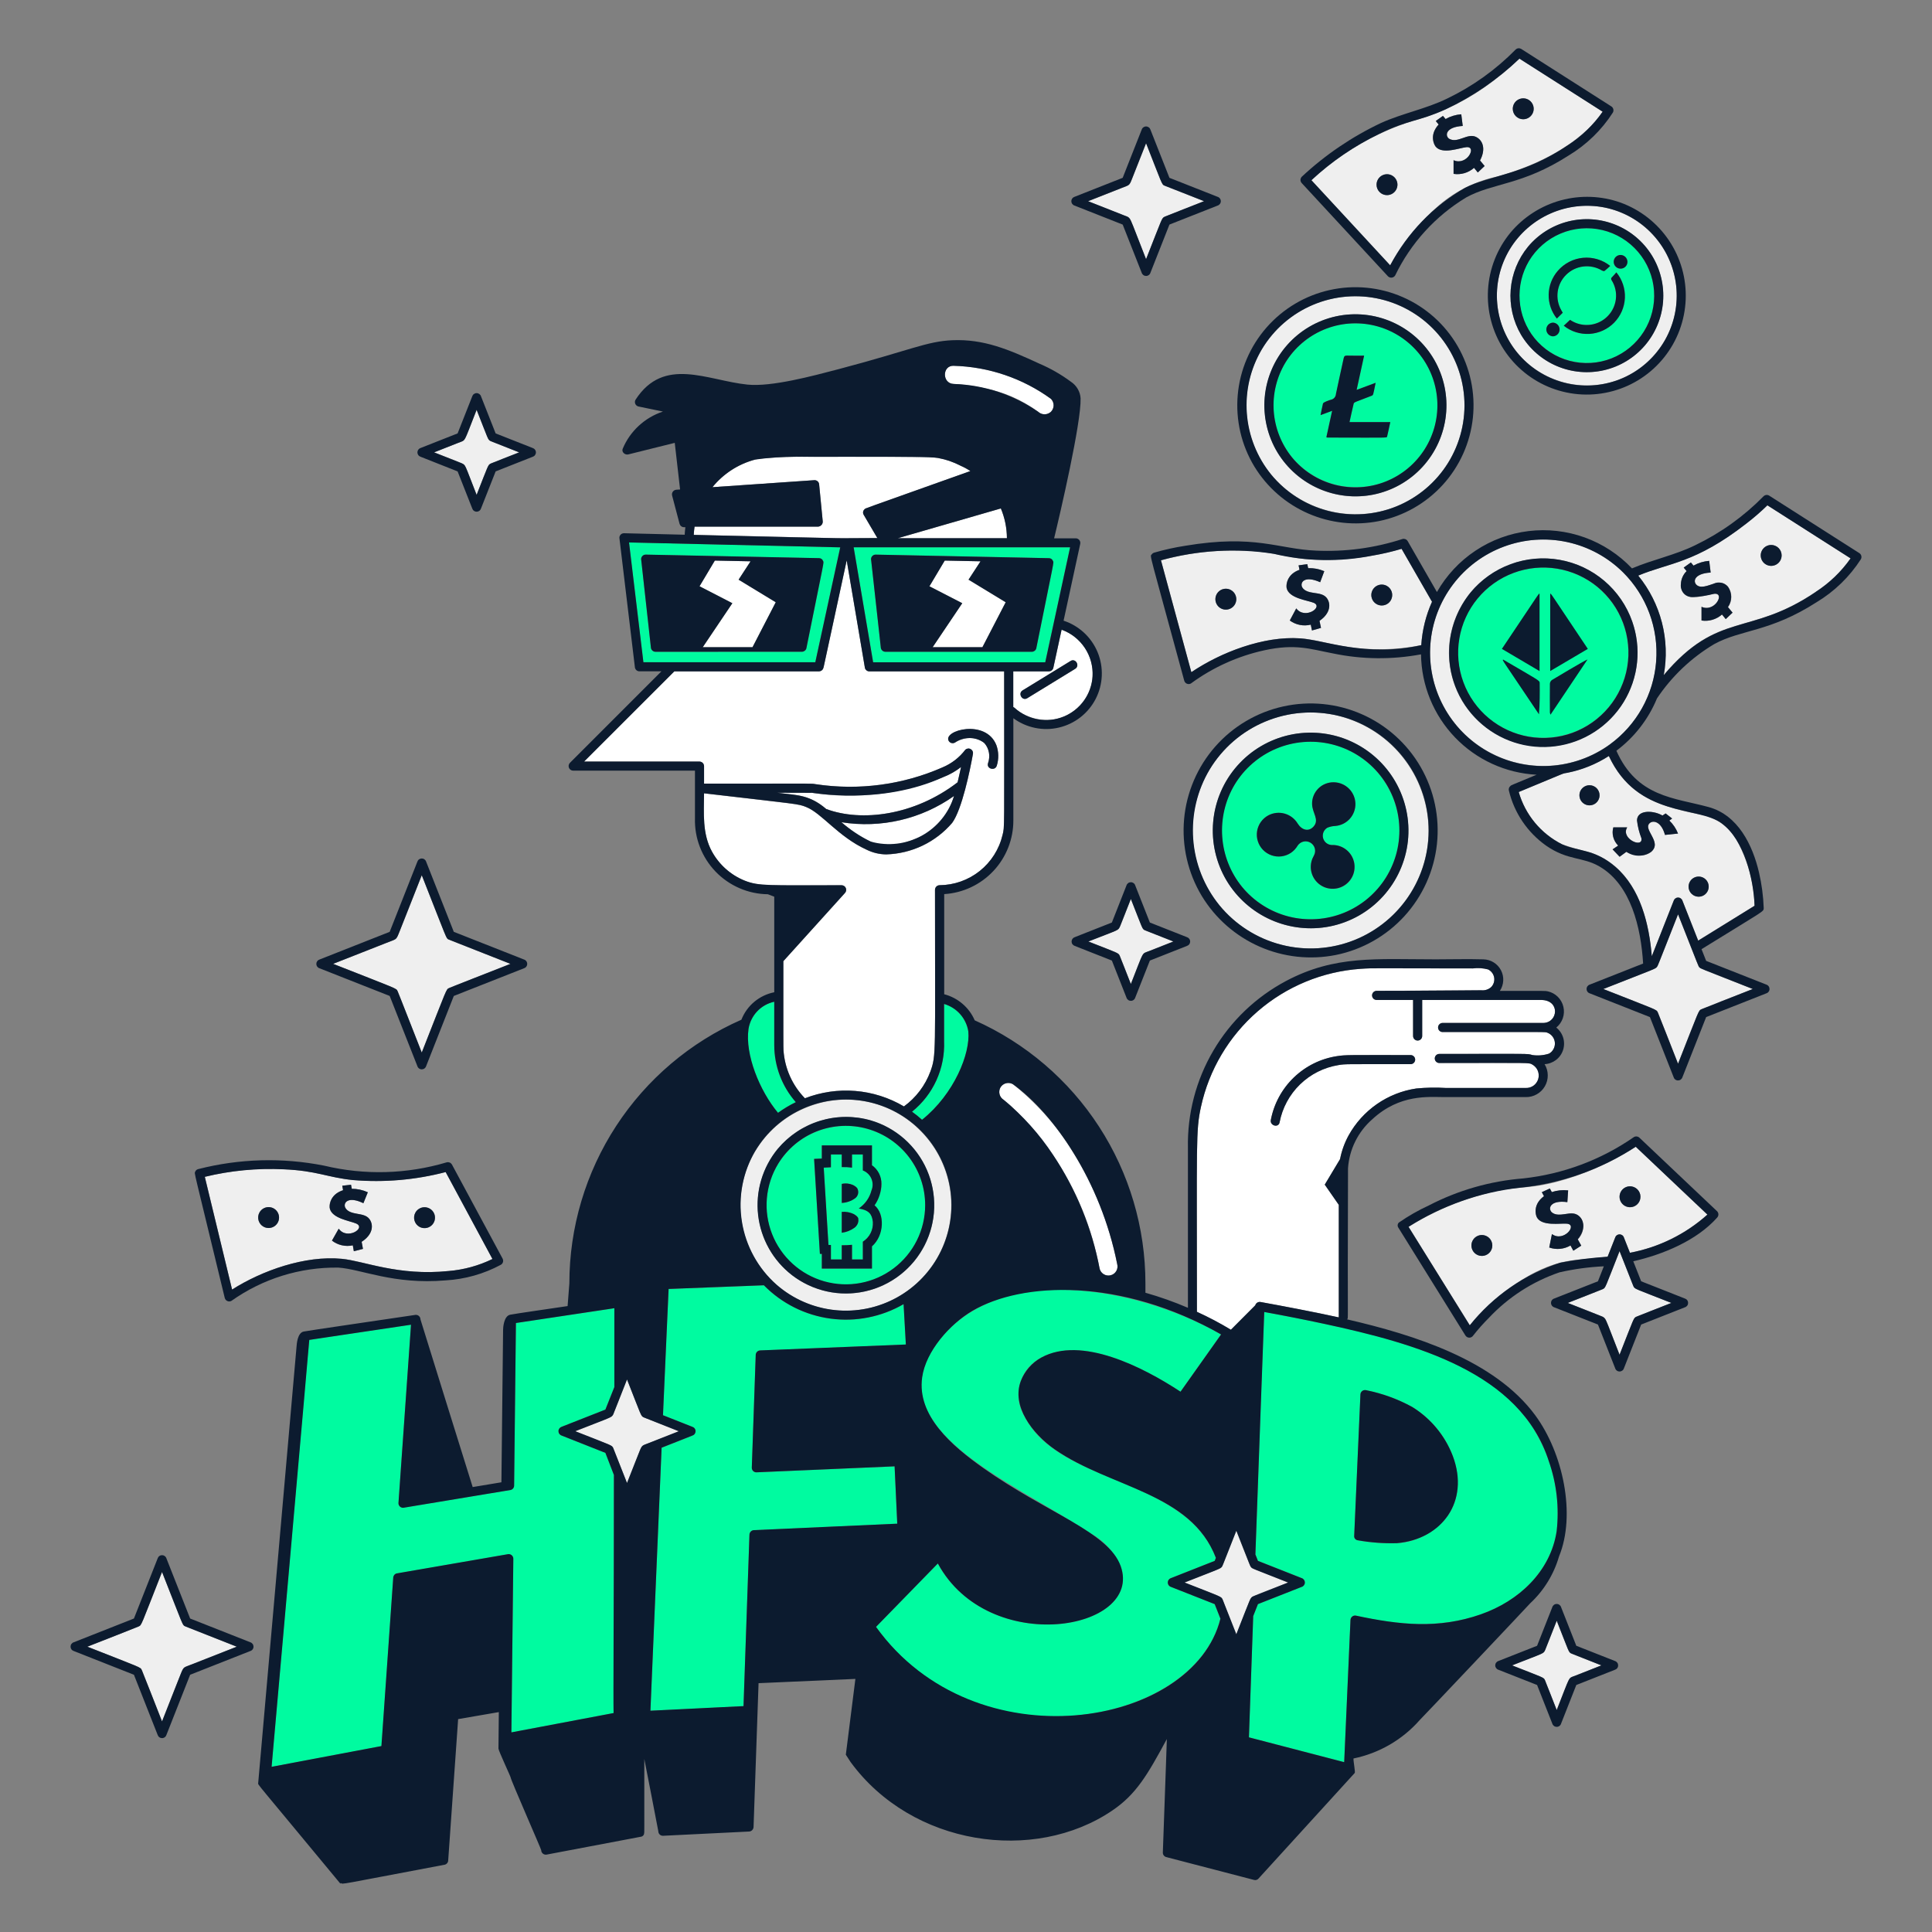 <svg width="100" height="100" viewBox="0 0 100 100" fill="none" xmlns="http://www.w3.org/2000/svg">
<rect x="0" y="0" width="100" height="100" fill="#808080" stroke="none"/>
<path d="M49.745 39.7C49.467 39.918 49.158 40.093 48.829 40.219C46.67 41.112 44.308 41.393 42 41.032C41.91 41.042 41.819 41.042 41.73 41.032C39.756 41.032 39.922 40.992 41.096 41.136C41.717 41.196 42.303 41.455 42.765 41.875C44.559 42.541 47.303 42.233 49.565 40.492C49.67 40.053 49.71 39.864 49.745 39.7Z" fill="white"/>
<path d="M55.493 59.567C54.679 58.247 53.642 57.08 52.427 56.117C52.319 56.055 52.191 56.038 52.07 56.069C51.95 56.101 51.847 56.179 51.783 56.286C51.722 56.394 51.706 56.522 51.738 56.642C51.769 56.762 51.846 56.865 51.952 56.93C52.031 56.987 52.192 57.125 52.265 57.189C54.692 59.442 56.323 62.42 56.915 65.677C56.948 65.798 57.028 65.9 57.137 65.961C57.245 66.023 57.374 66.039 57.494 66.006C57.614 65.973 57.717 65.893 57.778 65.785C57.84 65.676 57.856 65.548 57.823 65.427C57.416 63.346 56.626 61.359 55.493 59.567Z" fill="white"/>
<path d="M49.363 19.873C49.872 19.898 50.377 19.967 50.874 20.079C51.909 20.264 52.887 20.686 53.731 21.311C53.822 21.396 53.941 21.444 54.065 21.444C54.188 21.444 54.307 21.396 54.398 21.311C54.485 21.223 54.533 21.103 54.533 20.979C54.533 20.854 54.485 20.735 54.398 20.646C52.93 19.581 51.175 18.984 49.363 18.932C48.757 18.914 48.758 19.855 49.363 19.873Z" fill="white"/>
<path d="M36.373 33.497H38.95L40.153 31.174L38.23 30.005L38.85 29.053L36.998 29.015L36.206 30.345L37.906 31.22L36.373 33.497Z" fill="white"/>
<path d="M48.273 33.497H50.85L52.053 31.174L50.13 30.005L50.75 29.053L48.897 29.015L48.106 30.345L49.806 31.22L48.273 33.497Z" fill="white"/>
<path d="M51.975 34.75H44.996C44.944 34.75 44.895 34.733 44.854 34.702C44.813 34.67 44.783 34.627 44.769 34.577L43.825 29.003C42.588 34.716 42.636 34.534 42.614 34.584C42.599 34.631 42.569 34.672 42.529 34.702C42.489 34.731 42.441 34.747 42.391 34.748H34.903L30.231 39.419H36.206C36.269 39.42 36.328 39.445 36.372 39.489C36.416 39.533 36.441 39.593 36.442 39.655V40.563C42.917 40.563 41.68 40.53 42.367 40.613C44.547 40.909 46.767 40.602 48.784 39.724C49.251 39.529 49.657 39.215 49.963 38.812C50.001 38.777 50.048 38.755 50.099 38.749C50.15 38.743 50.201 38.754 50.245 38.78C50.29 38.805 50.324 38.845 50.344 38.892C50.364 38.939 50.369 38.991 50.357 39.041C50.207 39.874 49.789 41.907 49.284 42.596C48.86 43.091 48.338 43.491 47.75 43.772C47.162 44.053 46.522 44.208 45.871 44.227C45.513 44.224 45.161 44.138 44.841 43.977C43.409 43.322 42.535 42.097 41.732 41.777C41.306 41.606 41.392 41.644 36.441 41.066C36.433 42.091 36.341 43.162 36.855 44.09C37.229 44.767 37.824 45.294 38.539 45.583C39.294 45.883 39.749 45.822 43.569 45.822C43.615 45.823 43.659 45.838 43.696 45.864C43.734 45.89 43.763 45.926 43.781 45.968C43.798 46.011 43.803 46.057 43.795 46.102C43.787 46.147 43.767 46.188 43.735 46.222L40.546 49.75C40.546 50.263 40.542 54.165 40.553 54.353C40.614 55.29 41.007 56.174 41.662 56.847C42.492 56.525 43.385 56.395 44.273 56.468C45.161 56.541 46.021 56.815 46.787 57.269C47.413 56.814 47.889 56.184 48.158 55.458C48.464 54.608 48.395 54.554 48.395 46.053C48.397 45.991 48.422 45.932 48.466 45.888C48.51 45.844 48.569 45.819 48.631 45.818C49.387 45.813 50.12 45.554 50.711 45.082C51.302 44.611 51.718 43.955 51.892 43.218C52 42.76 51.975 43.417 51.975 34.75ZM51.593 39.634C51.503 39.923 51.049 39.799 51.139 39.509C51.439 38.555 50.655 37.94 49.677 38.309C49.59 38.344 49.507 38.388 49.427 38.438C49.373 38.469 49.309 38.478 49.249 38.462C49.189 38.447 49.137 38.408 49.105 38.354C48.781 37.799 51.035 37.199 51.573 38.576C51.693 38.916 51.701 39.287 51.593 39.632V39.634Z" fill="white"/>
<path d="M80.092 53.454C79.942 53.401 80.161 53.421 74.659 53.42C74.599 53.417 74.542 53.391 74.5 53.347C74.458 53.303 74.435 53.245 74.435 53.185C74.435 53.124 74.458 53.066 74.5 53.022C74.542 52.978 74.599 52.952 74.659 52.949H79.889C80.653 52.923 80.767 51.759 79.763 51.759H73.613V53.625C73.613 53.688 73.588 53.748 73.544 53.792C73.5 53.836 73.44 53.861 73.377 53.861C73.315 53.861 73.255 53.836 73.211 53.792C73.167 53.748 73.142 53.688 73.142 53.625V51.759H71.254C71.191 51.759 71.131 51.734 71.087 51.69C71.043 51.646 71.018 51.586 71.018 51.523C71.018 51.461 71.043 51.401 71.087 51.357C71.131 51.313 71.191 51.288 71.254 51.288C72.579 51.288 73.557 51.258 76.675 51.258C76.766 51.268 76.859 51.258 76.946 51.229C77.034 51.201 77.115 51.154 77.183 51.093C77.247 51.028 77.293 50.949 77.32 50.862C77.347 50.776 77.353 50.684 77.337 50.595C77.322 50.506 77.285 50.422 77.23 50.349C77.176 50.277 77.105 50.219 77.023 50.179C76.767 50.11 76.5 50.092 76.236 50.126C70.836 50.126 71.111 50.1 70.416 50.148C68.452 50.288 66.586 51.06 65.098 52.349C63.609 53.638 62.579 55.374 62.16 57.298C61.892 58.523 61.953 58.953 61.953 67.902C62.556 68.178 63.143 68.488 63.711 68.83L64.972 67.567C64.989 67.506 65.028 67.455 65.082 67.423C65.136 67.392 65.2 67.382 65.261 67.397C66.272 67.579 68.097 67.925 69.296 68.191V62.365L68.569 61.318L69.362 59.997C69.444 59.57 69.593 59.157 69.801 58.775C70.159 58.127 70.662 57.57 71.271 57.148C71.879 56.726 72.576 56.449 73.309 56.341C73.819 56.292 74.332 56.283 74.844 56.315C75.93 56.315 78.682 56.318 78.971 56.315C79.115 56.321 79.257 56.279 79.374 56.195C79.492 56.111 79.578 55.99 79.619 55.852C79.659 55.713 79.653 55.565 79.6 55.431C79.547 55.297 79.451 55.184 79.326 55.111C79.123 54.992 79.334 55.023 74.499 55.023C74.437 55.023 74.377 54.998 74.333 54.954C74.289 54.91 74.264 54.85 74.264 54.787C74.264 54.725 74.289 54.665 74.333 54.621C74.377 54.577 74.437 54.552 74.499 54.552C79.28 54.552 79.044 54.529 79.312 54.611C79.603 54.653 79.899 54.628 80.178 54.538C80.277 54.481 80.358 54.398 80.412 54.297C80.465 54.196 80.489 54.082 80.48 53.969C80.471 53.855 80.43 53.746 80.361 53.655C80.292 53.563 80.199 53.494 80.092 53.454ZM73.014 55.081C69.543 55.081 69.633 55.069 69.281 55.128C68.529 55.249 67.833 55.599 67.288 56.13C66.742 56.661 66.373 57.347 66.231 58.095C66.174 58.393 65.721 58.266 65.777 57.97C65.937 57.132 66.352 56.363 66.967 55.771C67.582 55.179 68.366 54.792 69.21 54.665C69.705 54.588 69.964 54.61 73.013 54.61C73.044 54.61 73.075 54.616 73.103 54.628C73.132 54.64 73.158 54.657 73.18 54.679C73.202 54.701 73.219 54.727 73.231 54.755C73.243 54.784 73.249 54.815 73.249 54.846C73.249 54.876 73.243 54.907 73.231 54.936C73.219 54.964 73.202 54.99 73.18 55.012C73.158 55.034 73.132 55.051 73.104 55.063C73.075 55.075 73.045 55.081 73.014 55.081Z" fill="white"/>
<path d="M45.412 27.85L44.704 26.645C44.687 26.614 44.677 26.579 44.675 26.543C44.672 26.507 44.678 26.471 44.692 26.438C44.705 26.405 44.726 26.375 44.752 26.351C44.779 26.327 44.81 26.309 44.845 26.299L50.228 24.383C49.868 24.16 49.486 23.977 49.087 23.836C48.551 23.675 47.991 23.612 47.433 23.649C41.308 23.649 41.144 23.599 39.326 23.735C38.361 23.927 37.494 24.452 36.876 25.217L42.166 24.853C42.228 24.854 42.287 24.879 42.331 24.923C42.375 24.967 42.4 25.026 42.401 25.088L42.586 27C42.586 27.065 42.562 27.127 42.519 27.175C42.475 27.223 42.415 27.252 42.351 27.258H35.95C35.93 27.391 35.917 27.548 35.909 27.684C46.323 27.925 42.397 27.85 45.412 27.85Z" fill="white"/>
<path d="M54.291 34.75H52.446V36.594C52.724 36.845 53.053 37.033 53.411 37.145C53.769 37.258 54.146 37.291 54.518 37.244C55.048 37.161 55.535 36.904 55.902 36.513C56.269 36.123 56.495 35.62 56.545 35.087C56.594 34.553 56.464 34.017 56.175 33.566C55.886 33.114 55.454 32.772 54.948 32.594L54.518 34.578C54.504 34.627 54.474 34.671 54.433 34.702C54.392 34.733 54.343 34.749 54.291 34.75ZM55.415 34.212C55.674 34.054 55.91 34.462 55.652 34.62L53.168 36.142C52.909 36.3 52.672 35.892 52.93 35.736L55.415 34.212Z" fill="white"/>
<path d="M51.805 26.315L46.472 27.855H52.118C52.115 27.326 52.009 26.803 51.805 26.315Z" fill="white"/>
<path d="M43.55 42.559C45 43.764 45.829 44.055 47.379 43.417C48.111 43.168 48.724 42.655 49.097 41.978C49.209 41.726 49.303 41.465 49.38 41.2C47.689 42.399 45.596 42.887 43.55 42.559Z" fill="white"/>
<path d="M25.314 22.769C25.248 22.712 25.286 22.776 24.67 21.212C24.07 22.737 24.09 22.762 23.929 22.838C23.873 22.864 24.19 22.735 22.468 23.414C23.992 24.014 24.018 23.993 24.093 24.154C24.119 24.21 23.99 23.893 24.67 25.615C25.27 24.091 25.249 24.065 25.41 23.99C25.466 23.964 25.149 24.093 26.871 23.414C25.289 22.79 25.371 22.835 25.314 22.769Z" fill="#EFEFEF"/>
<path d="M44.45 62.55C44.775 62.331 45.009 62 45.107 61.62C45.147 61.523 45.168 61.418 45.167 61.313C45.166 61.208 45.145 61.104 45.103 61.007C45.062 60.91 45.001 60.823 44.925 60.75C44.849 60.677 44.76 60.62 44.661 60.583V59.756H44.1V60.437C43.924 60.413 43.747 60.404 43.569 60.409V59.756H43.008V60.419L42.636 60.435L42.881 64.435C42.923 64.435 42.966 64.435 43.008 64.438V65.188H43.569V64.452C43.746 64.455 43.924 64.448 44.1 64.429V65.188H44.661V64.267C44.831 64.159 44.969 64.008 45.06 63.829C45.151 63.649 45.192 63.448 45.179 63.248C45.133 62.842 44.985 62.645 44.45 62.55ZM43.569 61.278C43.764 61.234 43.968 61.254 44.151 61.334C44.301 61.413 44.384 61.491 44.399 61.568C44.428 61.649 44.431 61.737 44.405 61.82C44.38 61.902 44.328 61.974 44.257 62.024C44.056 62.168 43.817 62.251 43.569 62.262V61.278ZM44.226 63.548C44.032 63.688 43.806 63.777 43.569 63.807V62.725C43.788 62.705 44.009 62.747 44.205 62.847C44.437 62.987 44.427 63.042 44.43 63.184C44.426 63.257 44.405 63.327 44.37 63.391C44.334 63.454 44.285 63.508 44.226 63.55V63.548Z" fill="#00FBA0"/>
<path d="M43.225 58.316C42.635 58.396 42.069 58.604 41.568 58.925C41.066 59.246 40.64 59.672 40.32 60.175C39.999 60.676 39.792 61.242 39.712 61.833C39.633 62.422 39.682 63.023 39.858 63.592C40.033 64.162 40.331 64.686 40.729 65.128C41.127 65.571 41.617 65.921 42.165 66.156C42.712 66.39 43.304 66.502 43.9 66.485C44.495 66.468 45.08 66.321 45.612 66.055C46.483 65.621 47.172 64.892 47.555 63.998C47.938 63.103 47.991 62.102 47.704 61.172C47.418 60.242 46.81 59.444 45.989 58.921C45.169 58.398 44.189 58.183 43.225 58.316ZM45.132 64.512V65.662H42.537V64.901H42.437L42.137 59.984L42.537 59.968V59.286H45.132V60.315C45.345 60.474 45.501 60.696 45.579 60.95C45.657 61.203 45.652 61.475 45.565 61.726C45.508 61.964 45.406 62.188 45.265 62.389C45.843 62.861 45.739 63.975 45.132 64.512Z" fill="#00FBA0"/>
<path d="M23.15 48.571C23.084 48.513 23.195 48.761 21.83 45.3C20.494 48.69 20.58 48.562 20.412 48.639C20.267 48.708 20.953 48.426 17.24 49.89C20.629 51.226 20.502 51.142 20.579 51.308C20.647 51.453 20.366 50.766 21.829 54.48C23.166 51.09 23.082 51.218 23.248 51.141C23.393 51.072 22.706 51.354 26.42 49.891C23 48.542 23.209 48.638 23.15 48.571Z" fill="#EFEFEF"/>
<path d="M59.178 48.087C59.112 48.03 59.151 48.094 58.533 46.53C57.934 48.054 57.954 48.08 57.793 48.156C57.737 48.181 58.054 48.053 56.332 48.731C57.856 49.331 57.882 49.312 57.958 49.472C57.983 49.528 57.855 49.211 58.533 50.933C59.133 49.408 59.114 49.383 59.274 49.308C59.33 49.282 59.013 49.411 60.735 48.731C59.153 48.108 59.234 48.153 59.178 48.087Z" fill="#EFEFEF"/>
<path d="M64.868 81.2C64.703 81.135 64.757 81.171 63.991 79.23C63.233 81.152 63.284 81.121 63.115 81.2C63.058 81.227 63.446 81.069 61.31 81.912C63.441 82.752 63.19 82.562 63.381 83.045L63.991 84.595L64.657 82.905C64.782 82.578 64.686 82.697 66.673 81.913L64.868 81.2Z" fill="#EFEFEF"/>
<path d="M69.067 37.003C67.832 36.749 66.549 36.883 65.393 37.388C64.237 37.892 63.266 38.741 62.613 39.82C61.959 40.898 61.655 42.152 61.743 43.41C61.831 44.667 62.305 45.867 63.102 46.844C63.899 47.822 64.978 48.528 66.193 48.867C67.407 49.207 68.697 49.162 69.884 48.739C71.072 48.316 72.1 47.536 72.827 46.506C73.553 45.475 73.943 44.245 73.943 42.984C73.933 41.581 73.445 40.223 72.558 39.135C71.671 38.048 70.439 37.295 69.067 37.003ZM72.84 43.778C72.676 44.808 72.199 45.762 71.472 46.511C70.746 47.259 69.806 47.765 68.781 47.959C67.756 48.153 66.696 48.026 65.747 47.595C64.797 47.164 64.003 46.45 63.474 45.551C62.946 44.652 62.707 43.612 62.792 42.572C62.877 41.532 63.281 40.544 63.948 39.743C64.616 38.942 65.515 38.366 66.522 38.095C67.529 37.824 68.595 37.87 69.575 38.227C70.675 38.636 71.6 39.411 72.195 40.422C72.79 41.433 73.017 42.618 72.84 43.778Z" fill="#EFEFEF"/>
<path d="M33.234 73.3C33.169 73.243 33.23 73.365 32.454 71.4C31.69 73.337 31.746 73.291 31.578 73.37C31.521 73.396 31.909 73.239 29.773 74.081C31.696 74.84 31.667 74.797 31.743 74.958C31.762 74.999 32.16 76.016 32.454 76.763C33.213 74.84 33.17 74.869 33.331 74.793C33.388 74.767 33 74.924 35.136 74.081C33.141 73.291 33.29 73.362 33.234 73.3Z" fill="#EFEFEF"/>
<path d="M47.689 58.577C46.979 57.836 46.073 57.313 45.077 57.07C44.08 56.827 43.035 56.873 42.064 57.203C40.939 57.575 39.965 58.303 39.291 59.277C38.616 60.252 38.277 61.419 38.324 62.603C38.371 63.787 38.803 64.924 39.553 65.841C40.303 66.758 41.332 67.406 42.483 67.688C43.634 67.969 44.846 67.868 45.934 67.4C47.023 66.931 47.93 66.121 48.518 65.093C49.106 64.064 49.343 62.871 49.193 61.696C49.044 60.52 48.516 59.425 47.689 58.577ZM48.301 63.093C48.174 63.9 47.833 64.657 47.313 65.288C46.794 65.918 46.116 66.397 45.349 66.677C44.581 66.956 43.753 67.024 42.95 66.875C42.148 66.725 41.4 66.364 40.784 65.828C40.168 65.291 39.708 64.6 39.45 63.825C39.192 63.05 39.146 62.221 39.317 61.422C39.489 60.624 39.871 59.886 40.424 59.286C40.977 58.685 41.68 58.243 42.462 58.007C43.202 57.785 43.987 57.753 44.743 57.916C45.499 58.079 46.202 58.431 46.785 58.938C47.368 59.447 47.813 60.094 48.078 60.821C48.343 61.547 48.42 62.33 48.301 63.093Z" fill="#EFEFEF"/>
<path d="M72.09 26.283C73.216 25.872 74.182 25.114 74.848 24.118C75.514 23.121 75.846 21.939 75.795 20.742C75.745 19.544 75.315 18.394 74.567 17.458C73.819 16.521 72.793 15.847 71.637 15.532C70.48 15.218 69.254 15.279 68.135 15.708C67.016 16.137 66.062 16.911 65.412 17.918C64.762 18.924 64.449 20.112 64.519 21.308C64.589 22.505 65.037 23.648 65.8 24.572C66.547 25.467 67.551 26.111 68.676 26.417C69.801 26.723 70.993 26.676 72.09 26.283ZM66.529 17.969C67.168 17.2 68.034 16.654 69.003 16.41C69.972 16.166 70.994 16.237 71.92 16.611C72.847 16.985 73.63 17.645 74.157 18.493C74.685 19.342 74.929 20.337 74.854 21.333C74.779 22.329 74.39 23.276 73.742 24.037C73.094 24.798 72.221 25.333 71.249 25.565C70.277 25.797 69.257 25.714 68.335 25.328C67.413 24.942 66.638 24.274 66.121 23.419C65.619 22.579 65.39 21.604 65.463 20.629C65.536 19.654 65.908 18.724 66.529 17.969Z" fill="#EFEFEF"/>
<path d="M9.502 84.115C9.438 84.058 9.534 84.27 8.387 81.365C7.268 84.203 7.338 84.108 7.174 84.185C7.053 84.242 7.627 84.007 4.52 85.232C7.359 86.352 7.263 86.282 7.34 86.445C7.397 86.567 7.162 85.993 8.387 89.1C9.507 86.261 9.438 86.356 9.601 86.279C9.722 86.222 9.148 86.457 12.255 85.232C9.345 84.082 9.559 84.18 9.502 84.115Z" fill="#EFEFEF"/>
<path d="M58.179 11.15C58.522 11.286 58.477 11.281 58.629 11.664L59.321 13.418L60.055 11.557C60.191 11.211 60.195 11.257 60.568 11.107L62.322 10.415L60.288 9.615C60.128 9.552 60.199 9.644 59.321 7.415L58.587 9.275C58.45 9.621 58.447 9.575 58.073 9.725L56.319 10.417L58.179 11.15Z" fill="#EFEFEF"/>
<path d="M83.728 19.675C84.657 19.336 85.453 18.71 86.002 17.889C86.552 17.067 86.825 16.092 86.783 15.104C86.741 14.117 86.386 13.168 85.769 12.396C85.151 11.624 84.305 11.069 83.351 10.81C82.397 10.552 81.385 10.603 80.463 10.958C79.54 11.312 78.755 11.951 78.219 12.782C77.684 13.613 77.428 14.593 77.486 15.58C77.545 16.566 77.917 17.509 78.547 18.27C79.163 19.006 79.99 19.535 80.917 19.786C81.843 20.037 82.825 19.998 83.728 19.675ZM79.092 12.767C79.63 12.123 80.36 11.666 81.175 11.463C81.99 11.26 82.848 11.322 83.626 11.639C84.403 11.956 85.06 12.512 85.501 13.227C85.941 13.943 86.143 14.779 86.076 15.616C86.01 16.454 85.679 17.248 85.132 17.885C84.584 18.521 83.848 18.968 83.03 19.158C82.212 19.349 81.355 19.275 80.582 18.946C79.809 18.617 79.161 18.051 78.731 17.33C78.315 16.624 78.127 15.808 78.191 14.992C78.256 14.175 78.571 13.399 79.092 12.767Z" fill="#EFEFEF"/>
<path d="M83.325 18.582C84.02 18.329 84.617 17.862 85.029 17.247C85.442 16.633 85.648 15.904 85.619 15.164C85.589 14.425 85.326 13.714 84.866 13.135C84.406 12.555 83.774 12.136 83.061 11.939C82.348 11.742 81.591 11.777 80.899 12.038C80.207 12.3 79.615 12.775 79.211 13.394C78.806 14.013 78.609 14.745 78.647 15.484C78.686 16.223 78.958 16.93 79.425 17.505C79.885 18.063 80.507 18.466 81.205 18.659C81.902 18.852 82.643 18.825 83.325 18.582ZM83.884 13.197C83.977 13.199 84.065 13.238 84.131 13.304C84.196 13.37 84.233 13.459 84.234 13.552C84.235 13.599 84.225 13.646 84.207 13.69C84.189 13.734 84.162 13.773 84.128 13.806C84.094 13.839 84.053 13.865 84.009 13.882C83.965 13.899 83.918 13.906 83.87 13.905C83.776 13.903 83.687 13.864 83.622 13.796C83.557 13.728 83.521 13.637 83.523 13.543C83.525 13.45 83.564 13.36 83.632 13.295C83.7 13.23 83.79 13.195 83.884 13.197ZM83.442 14.342C83.521 14.266 83.592 14.18 83.662 14.097C83.968 14.469 84.125 14.942 84.104 15.423C84.082 15.904 83.883 16.361 83.545 16.704C83.206 17.047 82.753 17.253 82.272 17.282C81.791 17.31 81.316 17.16 80.94 16.86L81.266 16.555C81.482 16.702 81.732 16.792 81.992 16.814C82.253 16.837 82.515 16.792 82.753 16.685C82.991 16.577 83.197 16.41 83.352 16.199C83.507 15.989 83.605 15.742 83.637 15.482C83.679 15.143 83.602 14.8 83.421 14.509C83.411 14.498 83.402 14.484 83.398 14.468C83.393 14.453 83.391 14.437 83.393 14.421C83.395 14.405 83.401 14.39 83.409 14.376C83.417 14.363 83.428 14.351 83.442 14.342ZM80.63 14.018C80.962 13.633 81.429 13.391 81.935 13.344C82.441 13.297 82.945 13.447 83.342 13.764C83.242 13.853 83.151 13.946 83.047 14.024C83.021 14.042 82.95 14.024 82.912 13.999C82.623 13.826 82.286 13.754 81.951 13.794C81.617 13.834 81.306 13.983 81.066 14.219C80.825 14.455 80.67 14.764 80.625 15.097C80.579 15.431 80.645 15.77 80.812 16.061C80.834 16.099 80.857 16.137 80.886 16.187L80.579 16.487C80.297 16.134 80.148 15.694 80.158 15.243C80.167 14.792 80.334 14.358 80.63 14.018ZM80.373 16.699C80.465 16.7 80.554 16.737 80.619 16.802C80.684 16.867 80.722 16.955 80.723 17.047C80.725 17.139 80.691 17.229 80.628 17.296C80.565 17.363 80.479 17.404 80.387 17.409C80.297 17.405 80.211 17.366 80.148 17.302C80.085 17.237 80.049 17.151 80.047 17.061C80.045 16.97 80.078 16.883 80.139 16.816C80.199 16.749 80.283 16.706 80.373 16.699Z" fill="#00FBA0"/>
<path d="M83.555 36.208C84.004 35.526 84.254 34.734 84.279 33.918C84.303 33.102 84.102 32.296 83.695 31.588C83.287 30.881 82.692 30.3 81.975 29.912C81.258 29.523 80.447 29.34 79.632 29.385C78.817 29.43 78.031 29.7 77.361 30.166C76.691 30.631 76.162 31.273 75.835 32.021C75.509 32.769 75.397 33.593 75.51 34.401C75.624 35.209 75.96 35.969 76.481 36.598C76.921 37.127 77.48 37.546 78.111 37.821C78.742 38.096 79.428 38.219 80.116 38.182C80.803 38.144 81.473 37.946 82.07 37.603C82.667 37.26 83.176 36.782 83.555 36.208Z" fill="#00FBA0"/>
<path d="M68.743 38.479C67.814 38.292 66.85 38.397 65.982 38.78C65.115 39.162 64.387 39.804 63.899 40.616C63.41 41.428 63.185 42.372 63.253 43.317C63.322 44.263 63.681 45.164 64.282 45.897C64.882 46.63 65.695 47.16 66.608 47.413C67.522 47.667 68.491 47.632 69.384 47.313C70.276 46.994 71.048 46.407 71.594 45.632C72.14 44.857 72.433 43.932 72.433 42.985C72.426 41.925 72.056 40.899 71.385 40.08C70.713 39.26 69.781 38.695 68.743 38.479ZM68.933 43.738C69.179 43.727 69.422 43.797 69.625 43.936C69.829 44.076 69.981 44.277 70.06 44.511C70.139 44.744 70.14 44.997 70.063 45.231C69.986 45.465 69.835 45.668 69.632 45.809C69.43 45.95 69.188 46.021 68.941 46.012C68.695 46.004 68.458 45.915 68.267 45.76C68.075 45.605 67.939 45.392 67.879 45.153C67.818 44.914 67.837 44.662 67.933 44.435C67.956 44.381 67.983 44.331 68.01 44.278C68.071 44.166 68.087 44.035 68.054 43.912C68.02 43.789 67.941 43.684 67.832 43.618C67.722 43.553 67.592 43.532 67.468 43.56C67.344 43.589 67.235 43.664 67.165 43.771C67.077 43.922 66.955 44.051 66.808 44.148C66.662 44.244 66.495 44.305 66.32 44.326C66.146 44.347 65.969 44.327 65.804 44.268C65.639 44.209 65.49 44.113 65.368 43.986C65.246 43.86 65.156 43.707 65.103 43.539C65.051 43.372 65.038 43.195 65.065 43.021C65.093 42.848 65.161 42.684 65.263 42.541C65.365 42.398 65.498 42.281 65.653 42.199C65.912 42.065 66.212 42.034 66.493 42.113C66.774 42.193 67.014 42.375 67.165 42.625C67.374 42.96 67.727 43.079 67.992 42.777C68.302 42.423 67.925 42.094 67.912 41.624C67.908 41.474 67.934 41.325 67.989 41.185C68.045 41.045 68.128 40.919 68.234 40.813C68.34 40.706 68.467 40.623 68.607 40.568C68.746 40.513 68.896 40.486 69.046 40.491C69.336 40.497 69.613 40.614 69.819 40.819C70.025 41.023 70.145 41.299 70.154 41.589C70.163 41.879 70.06 42.162 69.866 42.378C69.673 42.595 69.404 42.728 69.114 42.752C68.971 42.757 68.829 42.789 68.697 42.845C68.608 42.899 68.539 42.98 68.5 43.077C68.461 43.173 68.454 43.279 68.481 43.38C68.508 43.48 68.566 43.569 68.647 43.634C68.729 43.699 68.829 43.735 68.933 43.738Z" fill="#00FBA0"/>
<path d="M87.902 49.977L86.855 47.322C85.735 50.16 85.805 50.066 85.642 50.142C85.588 50.167 84.489 50.597 82.987 51.19C85.825 52.309 85.731 52.239 85.808 52.403C85.865 52.524 85.629 51.95 86.855 55.057C87.974 52.218 87.905 52.313 88.068 52.236C88.19 52.179 87.615 52.415 90.722 51.19C87.914 50.082 87.968 50.145 87.902 49.977Z" fill="#EFEFEF"/>
<path d="M80.812 39.572C81.917 39.395 82.947 38.905 83.782 38.161C84.617 37.417 85.221 36.449 85.524 35.373C85.827 34.296 85.816 33.155 85.491 32.085C85.167 31.014 84.543 30.059 83.693 29.332C82.843 28.605 81.803 28.136 80.695 27.981C79.588 27.825 78.459 27.99 77.442 28.456C76.425 28.921 75.562 29.668 74.956 30.608C74.35 31.548 74.025 32.642 74.02 33.76C74.017 34.61 74.199 35.451 74.553 36.225C74.907 36.998 75.425 37.685 76.071 38.238C76.718 38.791 77.476 39.196 78.295 39.427C79.114 39.657 79.973 39.707 80.812 39.572ZM75.693 36.297C75.241 35.544 75 34.684 74.996 33.806C74.992 32.928 75.224 32.066 75.669 31.309C76.114 30.552 76.754 29.93 77.523 29.506C78.292 29.083 79.161 28.875 80.038 28.904C80.915 28.933 81.768 29.198 82.508 29.671C83.247 30.144 83.845 30.807 84.239 31.591C84.633 32.376 84.809 33.252 84.747 34.127C84.685 35.003 84.388 35.846 83.887 36.566C83.419 37.232 82.793 37.771 82.065 38.134C81.337 38.497 80.53 38.673 79.717 38.646C78.904 38.619 78.11 38.391 77.408 37.98C76.705 37.57 76.116 36.991 75.693 36.297Z" fill="#EFEFEF"/>
<path d="M71.618 24.964C72.464 24.654 73.189 24.083 73.688 23.334C74.188 22.585 74.436 21.696 74.397 20.796C74.359 19.897 74.035 19.033 73.473 18.329C72.91 17.626 72.139 17.119 71.27 16.883C70.401 16.647 69.479 16.693 68.639 17.015C67.798 17.337 67.081 17.919 66.592 18.675C66.103 19.431 65.868 20.323 65.919 21.222C65.971 22.121 66.307 22.981 66.879 23.676C67.442 24.351 68.198 24.836 69.046 25.067C69.894 25.297 70.792 25.261 71.618 24.964ZM68.479 20.885C68.497 20.814 68.824 20.705 68.895 20.688C68.965 20.673 69.028 20.636 69.074 20.582C69.12 20.527 69.147 20.459 69.15 20.388C69.276 19.772 69.418 19.158 69.55 18.542C69.572 18.44 69.611 18.401 69.72 18.405C70.007 18.413 70.295 18.407 70.607 18.407L70.221 20.179L71.203 19.812C71.062 20.492 71.097 20.444 70.962 20.497C70.23 20.784 70.087 20.809 70.068 20.887C69.993 21.199 69.926 21.513 69.852 21.846H71.96C71.903 22.11 71.852 22.353 71.794 22.596C71.776 22.671 71.897 22.653 68.694 22.646C68.686 22.646 68.677 22.639 68.652 22.628L68.952 21.262L68.352 21.485C68.398 21.267 68.433 21.075 68.479 20.885Z" fill="#00FBA0"/>
<path d="M81.25 85.524C81.178 85.461 81.222 85.528 80.575 83.888C79.91 85.575 79.961 85.518 79.803 85.592C79.745 85.62 80.082 85.482 78.263 86.2C79.95 86.865 79.894 86.814 79.968 86.971C79.995 87.03 79.858 86.692 80.575 88.512C81.24 86.825 81.189 86.881 81.347 86.807C81.405 86.78 81.068 86.917 82.887 86.2C81.2 85.534 81.307 85.588 81.25 85.524Z" fill="#EFEFEF"/>
<path d="M84.608 66.659C84.543 66.603 84.603 66.724 83.828 64.759C83.069 66.683 83.112 66.653 82.951 66.729C82.894 66.755 83.282 66.598 81.146 67.441C83.07 68.199 83.04 68.156 83.116 68.317C83.142 68.374 82.985 67.986 83.828 70.123C84.586 68.199 84.543 68.228 84.704 68.153C84.761 68.126 84.373 68.283 86.51 67.441C84.553 66.668 84.665 66.725 84.608 66.659Z" fill="#EFEFEF"/>
<path d="M40.075 51.85C39.737 51.924 39.429 52.097 39.191 52.348C38.954 52.6 38.798 52.917 38.743 53.258C38.556 54.558 39.301 56.442 40.27 57.599C40.559 57.389 40.868 57.204 41.19 57.049V57.027C40.47 56.22 40.073 55.175 40.076 54.093C40.074 53.9 40.075 52.87 40.075 51.85Z" fill="#00FBA0"/>
<path d="M46.304 75.9L39.148 76.21C39.086 76.21 39.026 76.185 38.982 76.141C38.938 76.097 38.913 76.037 38.913 75.975L39.116 70.135C39.117 70.073 39.142 70.014 39.186 69.97C39.23 69.926 39.289 69.901 39.351 69.899L46.888 69.594L46.769 67.505C45.626 68.168 44.295 68.431 42.986 68.254C41.677 68.077 40.464 67.47 39.538 66.528L34.607 66.719C34.596 67.683 34.719 63.794 34.316 73.254L35.837 73.854C35.885 73.869 35.928 73.9 35.957 73.94C35.987 73.981 36.004 74.031 36.004 74.081C36.004 74.132 35.987 74.181 35.957 74.222C35.928 74.263 35.885 74.293 35.837 74.308L34.245 74.936L33.666 88.548L38.484 88.311L38.792 79.437C38.794 79.375 38.819 79.316 38.863 79.272C38.907 79.228 38.966 79.203 39.028 79.202L46.442 78.868L46.304 75.9Z" fill="#00FBA0"/>
<path d="M48.867 51.965V53.892C48.894 54.587 48.758 55.28 48.47 55.914C48.182 56.548 47.749 57.105 47.207 57.542C47.388 57.671 47.561 57.81 47.725 57.959C49.398 56.619 50.231 54.513 50.12 53.386C50.066 53.055 49.921 52.745 49.699 52.494C49.477 52.242 49.188 52.059 48.867 51.965Z" fill="#00FBA0"/>
<path d="M42.2 34.277L43.489 28.33L32.557 28.076L33.301 34.276L42.2 34.277ZM33.689 33.5L33.185 28.945C33.185 28.883 33.21 28.823 33.254 28.779C33.298 28.735 33.358 28.71 33.421 28.709L42.392 28.892C42.438 28.891 42.484 28.905 42.522 28.932C42.56 28.959 42.588 28.998 42.603 29.042C42.649 29.142 42.697 28.802 41.737 33.564C41.723 33.613 41.693 33.657 41.652 33.688C41.611 33.719 41.562 33.736 41.51 33.736H33.924C33.862 33.735 33.803 33.71 33.759 33.666C33.715 33.621 33.69 33.562 33.689 33.5Z" fill="#00FBA0"/>
<path d="M45.194 34.277H54.1L55.387 28.327H44.185L45.194 34.277ZM45.321 28.707L54.292 28.889C54.338 28.889 54.384 28.903 54.422 28.93C54.46 28.957 54.488 28.995 54.503 29.039C54.548 29.139 54.603 28.781 53.637 33.561C53.623 33.611 53.593 33.654 53.552 33.685C53.512 33.717 53.462 33.733 53.41 33.734H45.824C45.762 33.733 45.703 33.707 45.66 33.664C45.616 33.62 45.59 33.562 45.589 33.5L45.085 28.945C45.085 28.914 45.091 28.883 45.102 28.854C45.114 28.825 45.132 28.799 45.154 28.777C45.175 28.755 45.201 28.737 45.23 28.725C45.259 28.713 45.289 28.707 45.321 28.707Z" fill="#00FBA0"/>
<path d="M53.9 70.265C55.969 69.137 59.13 70.74 61.1 72.034L63.2 69.071C58.76 66.549 51.743 65.362 48.619 69.375C45.143 73.842 52.269 76.601 56.449 79.364C57.14 79.744 57.687 80.342 58.005 81.064C59.184 84.408 51.167 85.776 48.54 80.926L45.34 84.208C50.546 91.442 61.79 89.328 63.165 83.783L62.868 83.03L60.605 82.138C60.556 82.123 60.514 82.093 60.484 82.052C60.454 82.011 60.438 81.962 60.438 81.911C60.438 81.861 60.454 81.811 60.484 81.77C60.514 81.73 60.556 81.699 60.605 81.684L62.868 80.792L62.93 80.635C61.31 76.409 54.814 76.892 53.012 73.288C52.862 73.034 52.765 72.751 52.729 72.458C52.692 72.165 52.716 71.867 52.799 71.584C52.882 71.3 53.023 71.037 53.212 70.81C53.402 70.583 53.636 70.397 53.9 70.265Z" fill="#00FBA0"/>
<path d="M26.704 68.478L26.611 76.891C26.611 76.943 26.594 76.993 26.563 77.034C26.532 77.075 26.488 77.104 26.439 77.118L20.924 78.033C20.889 78.043 20.852 78.044 20.817 78.037C20.781 78.03 20.748 78.015 20.719 77.993C20.69 77.971 20.666 77.943 20.65 77.911C20.633 77.878 20.625 77.843 20.624 77.806L21.274 68.566C15.59 69.416 16.012 69.326 16.007 69.402C15.992 69.622 15.957 69.846 15.937 70.062L14.058 91.45L19.744 90.379L20.355 81.67C20.356 81.619 20.373 81.569 20.404 81.528C20.435 81.487 20.478 81.457 20.528 81.443L26.271 80.45C26.306 80.44 26.343 80.439 26.378 80.446C26.414 80.453 26.448 80.468 26.476 80.49C26.505 80.512 26.529 80.54 26.545 80.573C26.562 80.605 26.57 80.641 26.571 80.677L26.471 89.668L31.761 88.668C31.747 88.148 31.778 90.558 31.778 76.343L31.335 75.2L29.073 74.307C29.024 74.292 28.982 74.262 28.952 74.221C28.922 74.18 28.906 74.131 28.906 74.08C28.906 74.03 28.922 73.98 28.952 73.94C28.982 73.899 29.024 73.868 29.073 73.853L31.335 72.961L31.799 71.795V67.713L26.704 68.478Z" fill="#00FBA0"/>
<path d="M17.694 65.155C18.901 65.27 20.58 66.058 23.228 65.786C24.014 65.719 24.781 65.509 25.49 65.164L23.068 60.664C21.506 61.073 19.886 61.213 18.277 61.078C16.994 60.948 16.377 60.593 14.677 60.52C13.307 60.456 11.934 60.587 10.602 60.911L12.013 66.744C13.564 65.763 15.779 64.972 17.694 65.155ZM21.5 62.766C21.552 62.672 21.63 62.596 21.725 62.547C21.82 62.497 21.928 62.478 22.034 62.49C22.141 62.502 22.241 62.545 22.323 62.614C22.405 62.683 22.464 62.775 22.494 62.878C22.523 62.981 22.522 63.09 22.489 63.192C22.456 63.294 22.394 63.384 22.31 63.451C22.227 63.517 22.125 63.558 22.018 63.566C21.912 63.575 21.805 63.552 21.711 63.5C21.586 63.431 21.493 63.314 21.454 63.177C21.414 63.039 21.431 62.891 21.5 62.766ZM17.169 62.05C17.299 61.831 17.51 61.672 17.756 61.607L17.714 61.374L18.167 61.324L18.206 61.534C18.493 61.532 18.776 61.594 19.036 61.714L18.807 62.279C18.084 61.929 17.804 62.198 17.847 62.443C17.902 62.754 18.373 62.802 18.644 62.856C18.954 62.917 19.169 63.039 19.232 63.353C19.258 63.483 19.304 63.899 18.717 64.277L18.785 64.644L18.314 64.764L18.26 64.46C18.073 64.502 17.88 64.501 17.693 64.459C17.506 64.417 17.331 64.333 17.181 64.215L17.531 63.598C17.964 64.209 18.973 63.56 18.431 63.33C17.992 63.14 16.66 62.994 17.169 62.05ZM14.376 63.285C14.323 63.378 14.245 63.454 14.15 63.503C14.054 63.552 13.947 63.571 13.841 63.559C13.734 63.547 13.634 63.503 13.552 63.434C13.471 63.364 13.412 63.272 13.383 63.17C13.353 63.067 13.355 62.957 13.388 62.855C13.421 62.754 13.483 62.664 13.567 62.597C13.651 62.531 13.753 62.491 13.86 62.482C13.966 62.474 14.073 62.497 14.167 62.549C14.291 62.619 14.384 62.736 14.423 62.873C14.462 63.011 14.445 63.16 14.376 63.285Z" fill="#EFEFEF"/>
<path d="M61.664 34.791C62.864 33.991 64.209 33.433 65.623 33.147C67.344 32.842 68.114 33.188 69.229 33.391C70.66 33.676 72.134 33.676 73.565 33.391C73.614 32.615 73.802 31.854 74.121 31.145L72.546 28.405C70.994 28.859 69.376 29.044 67.761 28.953C66.458 28.857 65.881 28.521 64.146 28.495C62.777 28.469 61.412 28.639 60.091 29L61.664 34.791ZM71.039 30.547C71.088 30.453 71.165 30.375 71.259 30.323C71.353 30.272 71.46 30.25 71.566 30.259C71.673 30.269 71.774 30.309 71.858 30.377C71.941 30.444 72.002 30.534 72.034 30.636C72.066 30.738 72.068 30.848 72.037 30.95C72.007 31.053 71.947 31.144 71.865 31.213C71.783 31.282 71.683 31.324 71.576 31.336C71.47 31.347 71.363 31.327 71.268 31.277C71.141 31.211 71.046 31.097 71.003 30.961C70.96 30.825 70.973 30.677 71.039 30.55V30.547ZM66.689 29.951C66.812 29.729 67.018 29.564 67.262 29.492L67.215 29.261L67.665 29.198L67.71 29.407C67.996 29.396 68.281 29.45 68.544 29.564L68.331 30.134C67.603 29.806 67.325 30.078 67.376 30.325C67.439 30.634 67.912 30.669 68.184 30.716C68.495 30.766 68.714 30.884 68.784 31.196C68.814 31.326 68.871 31.741 68.296 32.135L68.374 32.499L67.906 32.632L67.844 32.332C67.658 32.379 67.465 32.384 67.277 32.347C67.089 32.31 66.912 32.231 66.758 32.117L67.092 31.491C67.542 32.091 68.532 31.413 67.986 31.198C67.541 31.02 66.204 30.911 66.688 29.95L66.689 29.951ZM62.971 30.763C63.021 30.668 63.097 30.59 63.191 30.539C63.285 30.487 63.392 30.465 63.499 30.474C63.605 30.484 63.707 30.524 63.79 30.592C63.873 30.659 63.935 30.749 63.967 30.851C63.999 30.953 64 31.062 63.97 31.165C63.94 31.268 63.88 31.359 63.798 31.428C63.716 31.497 63.615 31.54 63.509 31.551C63.403 31.562 63.295 31.542 63.2 31.492C63.137 31.46 63.081 31.415 63.036 31.36C62.99 31.306 62.955 31.243 62.934 31.175C62.913 31.108 62.905 31.036 62.911 30.966C62.917 30.895 62.938 30.826 62.971 30.763Z" fill="#EFEFEF"/>
<path d="M84.666 59.356C83.368 60.198 81.942 60.823 80.443 61.206C78.821 61.599 78.59 61.333 76.834 61.8C75.447 62.166 74.122 62.739 72.905 63.5L76.075 68.597C76.954 67.538 78.02 66.65 79.221 65.976C80.892 65.08 81.697 65.247 83.21 65.047L83.601 64.057C83.616 64.009 83.646 63.967 83.687 63.937C83.728 63.907 83.777 63.89 83.828 63.89C83.878 63.89 83.927 63.907 83.968 63.937C84.009 63.967 84.039 64.009 84.054 64.057L84.365 64.844C85.857 64.564 87.245 63.881 88.376 62.868L84.666 59.356ZM77.232 64.567C77.212 64.672 77.161 64.769 77.086 64.845C77.011 64.921 76.915 64.973 76.81 64.995C76.705 65.016 76.596 65.006 76.497 64.966C76.398 64.926 76.313 64.857 76.253 64.768C76.193 64.679 76.161 64.575 76.16 64.468C76.159 64.361 76.191 64.256 76.25 64.167C76.309 64.078 76.393 64.008 76.491 63.966C76.59 63.925 76.699 63.913 76.804 63.934C76.945 63.961 77.069 64.043 77.149 64.162C77.229 64.281 77.259 64.426 77.232 64.567ZM81.666 64.148L81.846 64.474L81.436 64.736L81.289 64.464C81.125 64.562 80.941 64.623 80.751 64.641C80.561 64.659 80.369 64.635 80.189 64.57L80.329 63.875C80.925 64.315 81.69 63.387 81.101 63.337C80.608 63.295 79.311 63.581 79.501 62.519C79.556 62.27 79.706 62.053 79.919 61.914L79.807 61.706L80.221 61.516L80.324 61.703C80.595 61.611 80.884 61.581 81.168 61.614L81.128 62.222C80.336 62.116 80.148 62.457 80.267 62.678C80.417 62.957 80.879 62.855 81.154 62.821C81.288 62.783 81.431 62.79 81.56 62.842C81.69 62.895 81.798 62.988 81.868 63.109C81.946 63.282 81.968 63.475 81.932 63.661C81.896 63.848 81.803 64.018 81.666 64.15V64.148ZM84.9 62.048C84.88 62.153 84.829 62.25 84.753 62.326C84.678 62.402 84.582 62.454 84.477 62.475C84.373 62.497 84.264 62.487 84.165 62.447C84.065 62.406 83.981 62.337 83.921 62.249C83.861 62.16 83.828 62.056 83.828 61.949C83.827 61.842 83.858 61.737 83.917 61.648C83.976 61.558 84.06 61.489 84.158 61.447C84.257 61.405 84.366 61.394 84.471 61.414C84.611 61.441 84.735 61.523 84.815 61.641C84.896 61.759 84.926 61.905 84.9 62.045V62.048Z" fill="#EFEFEF"/>
<path d="M89.895 43.494C89.689 43.123 89.398 42.807 89.045 42.57C88.693 42.334 88.29 42.184 87.868 42.134C85.686 41.698 84.194 41.095 83.272 39.129C82.56 39.589 81.76 39.897 80.922 40.033L78.609 40.993C78.775 41.574 79.06 42.115 79.446 42.58C79.831 43.046 80.309 43.426 80.849 43.698C81.343 43.869 81.844 44.016 82.353 44.136C84.525 44.889 85.308 47.193 85.497 49.494L86.63 46.621C86.645 46.573 86.676 46.531 86.717 46.501C86.757 46.471 86.807 46.454 86.857 46.454C86.908 46.454 86.957 46.471 86.998 46.501C87.039 46.531 87.069 46.573 87.084 46.621L87.898 48.684L90.817 46.88C90.781 45.695 90.465 44.534 89.895 43.494ZM82.272 41.685C82.169 41.685 82.068 41.654 81.982 41.597C81.897 41.54 81.83 41.459 81.79 41.363C81.751 41.268 81.741 41.163 81.761 41.062C81.781 40.961 81.83 40.868 81.903 40.795C81.976 40.723 82.069 40.673 82.17 40.653C82.271 40.633 82.376 40.643 82.471 40.683C82.566 40.722 82.648 40.789 82.705 40.874C82.762 40.96 82.793 41.061 82.793 41.164C82.793 41.302 82.738 41.434 82.64 41.532C82.542 41.63 82.41 41.685 82.272 41.685ZM86.181 43.215C85.922 42.262 85.186 42.457 85.331 42.912C85.439 43.245 85.748 43.564 85.628 43.868C85.481 44.231 84.933 44.461 84.181 44.09L83.831 44.346L83.467 43.963L83.756 43.768L83.716 43.718C83.608 43.599 83.532 43.455 83.495 43.298C83.458 43.142 83.461 42.979 83.505 42.824H84.227C83.867 43.398 85.052 43.941 84.963 43.388C84.848 43.093 84.771 42.783 84.734 42.468C84.74 41.927 85.52 41.931 86.01 42.189C86.069 42.22 86.024 42.233 86.215 42.104L86.552 42.367L86.407 42.472C86.605 42.661 86.759 42.891 86.857 43.145L86.181 43.215ZM87.921 46.413C87.818 46.413 87.717 46.382 87.632 46.325C87.546 46.268 87.479 46.187 87.44 46.091C87.4 45.996 87.39 45.891 87.41 45.79C87.43 45.689 87.48 45.596 87.553 45.523C87.626 45.451 87.719 45.401 87.82 45.381C87.921 45.361 88.025 45.371 88.121 45.411C88.216 45.45 88.297 45.517 88.354 45.602C88.412 45.688 88.442 45.789 88.442 45.892C88.442 46.03 88.387 46.163 88.29 46.26C88.192 46.358 88.059 46.413 87.921 46.413Z" fill="#EFEFEF"/>
<path d="M91.48 26.153C91.135 26.489 90.77 26.805 90.387 27.098C87.745 29.16 86.374 29.125 84.794 29.791C85.374 30.502 85.792 31.331 86.02 32.221C86.249 33.11 86.281 34.038 86.115 34.941C88.965 31.567 90.539 32.971 93.988 30.632C94.694 30.176 95.305 29.587 95.788 28.9L91.48 26.153ZM89.325 32.046L89.13 31.807C88.988 31.935 88.819 32.029 88.635 32.083C88.452 32.137 88.259 32.149 88.071 32.119V31.41C88.16 31.446 88.256 31.463 88.352 31.459C88.449 31.454 88.543 31.429 88.629 31.385C88.714 31.34 88.789 31.278 88.848 31.202C88.907 31.126 88.949 31.038 88.971 30.944C88.985 30.822 88.906 30.717 88.73 30.736C88.238 30.789 87.019 31.314 87.003 30.236C87.01 29.981 87.116 29.74 87.299 29.563L87.149 29.38L87.52 29.115L87.656 29.279C87.905 29.138 88.183 29.054 88.468 29.032L88.544 29.637C87.394 29.703 87.627 30.457 88.191 30.362C88.644 30.286 89.077 29.945 89.438 30.368C89.553 30.52 89.615 30.706 89.615 30.897C89.615 31.087 89.553 31.273 89.438 31.426L89.676 31.712L89.325 32.046ZM91.675 29.29C91.568 29.29 91.463 29.258 91.374 29.198C91.285 29.139 91.216 29.055 91.175 28.956C91.134 28.857 91.123 28.748 91.144 28.643C91.165 28.538 91.217 28.442 91.292 28.366C91.368 28.29 91.464 28.239 91.569 28.218C91.674 28.197 91.783 28.208 91.882 28.249C91.981 28.29 92.065 28.359 92.125 28.448C92.184 28.537 92.216 28.642 92.216 28.749C92.216 28.892 92.159 29.029 92.058 29.131C91.957 29.232 91.818 29.289 91.675 29.29Z" fill="#EFEFEF"/>
<path d="M71.956 13.732C72.608 12.553 73.464 11.499 74.485 10.62C75.359 9.873 76.408 9.36 77.535 9.128C79.512 8.578 81.827 7.469 82.951 5.778L78.644 3.032C78.299 3.369 77.934 3.685 77.552 3.978C76.251 5.04 74.742 5.817 73.122 6.26C71.166 6.875 69.374 7.923 67.879 9.325L71.956 13.732ZM78.842 5.09C78.949 5.09 79.054 5.122 79.143 5.181C79.232 5.241 79.301 5.325 79.342 5.424C79.383 5.523 79.394 5.632 79.373 5.737C79.352 5.842 79.3 5.938 79.225 6.014C79.149 6.089 79.052 6.141 78.947 6.162C78.843 6.182 78.734 6.172 78.635 6.131C78.536 6.09 78.452 6.02 78.392 5.931C78.333 5.842 78.301 5.737 78.301 5.63C78.301 5.559 78.315 5.489 78.342 5.424C78.37 5.358 78.409 5.298 78.46 5.248C78.51 5.198 78.57 5.158 78.635 5.131C78.701 5.104 78.771 5.09 78.842 5.09ZM74.465 6.444L74.315 6.261L74.686 5.997L74.822 6.16C75.071 6.019 75.349 5.935 75.634 5.914L75.71 6.518C74.828 6.568 74.779 7.02 75.005 7.18C75.455 7.438 75.942 6.882 76.384 7.08C76.745 7.245 76.926 7.701 76.605 8.304L76.843 8.591L76.49 8.926L76.295 8.686C76.153 8.814 75.984 8.908 75.801 8.962C75.618 9.016 75.425 9.029 75.236 8.998V8.292C75.325 8.329 75.422 8.346 75.518 8.341C75.614 8.337 75.709 8.312 75.794 8.267C75.88 8.223 75.955 8.16 76.014 8.084C76.073 8.008 76.115 7.92 76.136 7.825C76.151 7.703 76.072 7.599 75.896 7.618C75.403 7.668 74.184 8.196 74.168 7.118C74.178 6.864 74.284 6.623 74.465 6.444ZM71.791 9.016C71.898 9.016 72.002 9.048 72.091 9.108C72.18 9.167 72.25 9.252 72.291 9.35C72.332 9.449 72.342 9.558 72.321 9.663C72.3 9.768 72.249 9.864 72.173 9.94C72.098 10.016 72.001 10.067 71.896 10.088C71.791 10.109 71.683 10.098 71.584 10.057C71.485 10.016 71.4 9.947 71.341 9.858C71.281 9.769 71.25 9.664 71.25 9.557C71.25 9.486 71.264 9.416 71.291 9.35C71.318 9.285 71.358 9.225 71.408 9.175C71.458 9.125 71.518 9.085 71.584 9.058C71.649 9.03 71.72 9.016 71.791 9.016Z" fill="#EFEFEF"/>
<path d="M79.382 73.966C77.76 71.416 74.829 70.221 71.954 69.353C70.227 68.832 67.207 68.229 65.437 67.906C65.409 69.186 65.587 63.262 64.979 80.456L65.111 80.789L67.374 81.681C67.422 81.696 67.464 81.727 67.494 81.767C67.524 81.808 67.54 81.858 67.54 81.908C67.54 81.959 67.524 82.008 67.494 82.049C67.464 82.09 67.422 82.12 67.374 82.135L65.111 83.027L64.866 83.647L64.644 89.922L69.575 91.207L69.901 83.853C69.901 83.817 69.91 83.781 69.927 83.749C69.943 83.717 69.967 83.689 69.995 83.667C70.024 83.645 70.058 83.63 70.093 83.623C70.129 83.616 70.166 83.617 70.201 83.626C71.207 83.866 72.233 84.01 73.266 84.057C77.595 84.157 80.191 81.809 80.575 79.243C80.773 77.4 80.353 75.545 79.382 73.966ZM74.939 78.457C74.631 78.873 74.236 79.215 73.781 79.46C73.326 79.705 72.822 79.847 72.306 79.875C71.644 79.898 70.981 79.852 70.329 79.736C70.154 79.714 70.088 79.621 70.093 79.501L70.417 72.184C70.417 72.148 70.426 72.112 70.442 72.079C70.459 72.047 70.482 72.019 70.511 71.997C70.54 71.976 70.574 71.961 70.609 71.954C70.645 71.947 70.682 71.948 70.717 71.957C71.55 72.123 72.352 72.415 73.096 72.823C75.2 74.108 76.104 76.8 74.939 78.457Z" fill="#00FBA0"/>
<path d="M52.93 35.733C52.672 35.892 52.909 36.298 53.168 36.14L55.652 34.617C55.91 34.459 55.674 34.052 55.415 34.211L52.93 35.733Z" fill="#0C1B2F"/>
<path d="M67.166 43.77C67.236 43.664 67.344 43.589 67.468 43.56C67.592 43.532 67.723 43.552 67.832 43.618C67.941 43.684 68.021 43.789 68.054 43.912C68.087 44.035 68.072 44.166 68.01 44.278C67.985 44.331 67.956 44.381 67.933 44.434C67.839 44.661 67.821 44.911 67.881 45.149C67.942 45.386 68.077 45.598 68.268 45.751C68.459 45.905 68.694 45.993 68.939 46.001C69.184 46.01 69.425 45.939 69.626 45.799C69.827 45.659 69.977 45.458 70.054 45.225C70.131 44.992 70.13 44.741 70.052 44.509C69.974 44.276 69.823 44.076 69.621 43.937C69.419 43.798 69.178 43.728 68.933 43.738C68.83 43.734 68.73 43.698 68.649 43.633C68.568 43.568 68.51 43.479 68.483 43.379C68.457 43.279 68.464 43.173 68.502 43.076C68.541 42.98 68.61 42.899 68.698 42.845C68.831 42.789 68.972 42.757 69.116 42.752C69.405 42.728 69.674 42.595 69.868 42.378C70.061 42.162 70.164 41.879 70.156 41.589C70.147 41.299 70.027 41.023 69.821 40.819C69.614 40.614 69.338 40.497 69.047 40.491C68.897 40.486 68.748 40.513 68.608 40.568C68.469 40.623 68.342 40.706 68.236 40.812C68.129 40.919 68.046 41.045 67.991 41.185C67.935 41.325 67.909 41.474 67.914 41.624C67.927 42.094 68.304 42.424 67.994 42.777C67.729 43.077 67.375 42.96 67.166 42.624C67.015 42.375 66.775 42.193 66.495 42.113C66.214 42.034 65.914 42.065 65.655 42.199C65.5 42.281 65.366 42.398 65.264 42.541C65.162 42.684 65.095 42.848 65.067 43.021C65.039 43.194 65.052 43.372 65.105 43.539C65.157 43.707 65.248 43.86 65.369 43.986C65.491 44.113 65.64 44.209 65.806 44.268C65.971 44.327 66.148 44.347 66.322 44.326C66.496 44.305 66.663 44.244 66.81 44.148C66.956 44.051 67.077 43.922 67.166 43.77Z" fill="#0C1B2F"/>
<path d="M68.653 22.629C68.678 22.64 68.687 22.648 68.696 22.648C71.855 22.653 71.776 22.67 71.796 22.598C71.854 22.356 71.904 22.113 71.962 21.848H69.85C69.924 21.515 69.991 21.201 70.067 20.889C70.085 20.811 70.212 20.791 70.96 20.498C71.095 20.445 71.06 20.498 71.202 19.814L70.219 20.18L70.606 18.409C70.293 18.409 70.006 18.414 69.719 18.406C69.609 18.402 69.569 18.441 69.548 18.544C69.417 19.16 69.275 19.773 69.148 20.39C69.145 20.461 69.118 20.529 69.072 20.583C69.026 20.637 68.963 20.675 68.894 20.689C68.823 20.706 68.494 20.816 68.478 20.887C68.432 21.076 68.396 21.268 68.351 21.486L68.951 21.263L68.653 22.629Z" fill="#0C1B2F"/>
<path d="M80.239 30.741V34.733L82.186 33.586C80.103 30.479 80.292 30.721 80.239 30.741Z" fill="#0C1B2F"/>
<path d="M79.687 30.741C79.633 30.729 79.859 30.419 77.737 33.586L79.687 34.736V30.741Z" fill="#0C1B2F"/>
<path d="M80.322 35.2C80.293 35.223 80.269 35.252 80.251 35.285C80.234 35.317 80.224 35.353 80.222 35.391C80.215 35.887 80.219 36.384 80.222 36.88C80.228 36.919 80.239 36.957 80.254 36.993L82.171 34.132C81.978 34.206 80.4 35.153 80.322 35.2Z" fill="#0C1B2F"/>
<path d="M77.804 34.141C77.758 34.191 77.632 33.955 79.657 36.973C79.699 36.417 79.703 35.878 79.694 35.34C79.692 35.221 79.597 35.189 77.804 34.141Z" fill="#0C1B2F"/>
<path d="M83.637 15.482C83.606 15.742 83.508 15.989 83.353 16.2C83.198 16.41 82.991 16.578 82.753 16.686C82.515 16.793 82.253 16.838 81.992 16.815C81.732 16.792 81.482 16.703 81.266 16.555L80.94 16.859C81.316 17.16 81.791 17.31 82.272 17.282C82.753 17.253 83.206 17.047 83.545 16.704C83.883 16.36 84.082 15.904 84.104 15.423C84.125 14.942 83.968 14.469 83.662 14.097C83.589 14.179 83.521 14.266 83.442 14.342C83.428 14.351 83.417 14.363 83.409 14.376C83.4 14.39 83.395 14.405 83.393 14.421C83.391 14.437 83.393 14.453 83.398 14.468C83.402 14.483 83.41 14.498 83.421 14.509C83.602 14.8 83.679 15.143 83.637 15.482Z" fill="#0C1B2F"/>
<path d="M80.888 16.187C80.859 16.137 80.838 16.099 80.814 16.061C80.647 15.77 80.581 15.431 80.626 15.097C80.672 14.764 80.827 14.455 81.068 14.219C81.308 13.983 81.619 13.834 81.953 13.794C82.288 13.754 82.625 13.826 82.914 13.999C82.952 14.021 83.023 14.042 83.049 14.024C83.153 13.946 83.246 13.853 83.344 13.764C82.947 13.447 82.443 13.297 81.937 13.344C81.431 13.391 80.964 13.633 80.632 14.018C80.336 14.358 80.168 14.793 80.159 15.244C80.15 15.696 80.3 16.136 80.582 16.489L80.888 16.187Z" fill="#0C1B2F"/>
<path d="M80.387 17.409C80.479 17.404 80.566 17.363 80.629 17.296C80.692 17.229 80.726 17.139 80.724 17.047C80.722 16.955 80.685 16.867 80.619 16.802C80.554 16.737 80.466 16.7 80.374 16.699C80.282 16.704 80.195 16.744 80.132 16.811C80.069 16.879 80.035 16.968 80.037 17.06C80.039 17.152 80.076 17.24 80.142 17.305C80.207 17.37 80.295 17.407 80.387 17.409Z" fill="#0C1B2F"/>
<path d="M83.873 13.905C83.92 13.906 83.967 13.899 84.011 13.882C84.055 13.865 84.096 13.839 84.13 13.806C84.164 13.773 84.191 13.734 84.21 13.69C84.228 13.646 84.237 13.6 84.237 13.552C84.236 13.459 84.198 13.37 84.133 13.304C84.067 13.238 83.98 13.199 83.886 13.197C83.84 13.196 83.794 13.204 83.751 13.221C83.707 13.238 83.668 13.263 83.634 13.295C83.567 13.36 83.528 13.45 83.525 13.544C83.523 13.637 83.559 13.728 83.624 13.796C83.689 13.864 83.778 13.903 83.873 13.905Z" fill="#0C1B2F"/>
<path d="M79.2 82.989C79.908 82.33 80.424 81.492 80.694 80.563C81.582 78.408 80.906 75.208 79.459 73.248C77.356 70.397 73.201 69.092 69.726 68.29C69.799 68.106 69.74 69.204 69.773 60.469C69.839 59.493 70.289 58.584 71.023 57.939C72.453 56.611 73.968 56.785 74.743 56.785H78.965C79.167 56.791 79.366 56.741 79.541 56.642C79.717 56.544 79.862 56.4 79.963 56.225C80.064 56.05 80.115 55.852 80.112 55.651C80.11 55.45 80.053 55.252 79.947 55.081C80.163 55.07 80.37 54.993 80.542 54.862C80.713 54.73 80.84 54.549 80.906 54.343C80.971 54.138 80.973 53.916 80.91 53.71C80.847 53.503 80.722 53.321 80.553 53.187C80.709 53.06 80.826 52.892 80.891 52.703C80.956 52.513 80.967 52.308 80.921 52.112C80.876 51.917 80.776 51.739 80.634 51.596C80.492 51.455 80.312 51.356 80.117 51.312C79.967 51.281 80.098 51.288 77.633 51.288C77.737 51.131 77.797 50.95 77.807 50.761C77.818 50.574 77.777 50.387 77.69 50.22C77.603 50.053 77.473 49.913 77.314 49.814C77.154 49.714 76.971 49.66 76.783 49.656C75.96 49.632 75.133 49.656 74.311 49.656C71.228 49.656 69.098 49.431 66.561 50.778C65.001 51.608 63.701 52.853 62.805 54.377C61.909 55.9 61.453 57.642 61.487 59.408V67.692C60.771 67.385 60.036 67.124 59.287 66.912V66.428C59.287 63.547 58.453 60.728 56.885 58.312C55.317 55.895 53.082 53.985 50.451 52.812C50.308 52.481 50.091 52.188 49.817 51.955C49.544 51.721 49.22 51.552 48.872 51.462V46.279C49.843 46.219 50.754 45.79 51.42 45.08C52.085 44.37 52.454 43.433 52.451 42.46V37.176C52.786 37.422 53.171 37.593 53.579 37.676C53.986 37.76 54.407 37.754 54.812 37.658C55.217 37.563 55.597 37.381 55.925 37.125C56.253 36.869 56.521 36.545 56.712 36.175C56.902 35.805 57.01 35.398 57.028 34.983C57.046 34.567 56.973 34.152 56.816 33.767C56.658 33.383 56.418 33.036 56.114 32.753C55.809 32.47 55.447 32.256 55.051 32.126L55.91 28.163C55.919 28.127 55.92 28.091 55.913 28.055C55.906 28.02 55.891 27.986 55.869 27.958C55.847 27.929 55.819 27.905 55.787 27.889C55.755 27.872 55.719 27.863 55.683 27.863H54.561C54.861 26.631 55.97 21.878 55.931 20.613C55.92 20.442 55.869 20.277 55.782 20.129C55.696 19.982 55.577 19.856 55.435 19.762C54.928 19.386 54.379 19.07 53.798 18.823C52.178 18.073 50.911 17.543 49.295 17.61C47.969 17.665 47.101 18.133 43.395 19.11C42.066 19.459 39.936 20.034 38.688 19.907C36.605 19.694 34.365 18.419 32.894 20.692C32.876 20.723 32.866 20.758 32.863 20.793C32.861 20.829 32.867 20.865 32.88 20.898C32.894 20.932 32.915 20.962 32.941 20.985C32.968 21.009 33 21.027 33.034 21.037L34.314 21.302C33.848 21.455 33.421 21.707 33.061 22.04C32.701 22.373 32.417 22.779 32.229 23.232C32.162 23.407 32.358 23.561 32.518 23.521L34.925 22.922L35.201 25.335L35.015 25.348C34.979 25.349 34.943 25.358 34.911 25.375C34.879 25.391 34.851 25.415 34.829 25.444C34.808 25.472 34.792 25.506 34.785 25.541C34.778 25.576 34.779 25.613 34.788 25.648L35.175 27.116C35.19 27.165 35.22 27.209 35.261 27.239C35.301 27.27 35.351 27.288 35.402 27.288H35.475C35.458 27.418 35.446 27.547 35.439 27.677L32.294 27.6C32.232 27.6 32.172 27.625 32.128 27.669C32.084 27.713 32.059 27.773 32.059 27.835L32.859 34.514C32.86 34.575 32.886 34.634 32.929 34.678C32.973 34.722 33.032 34.747 33.094 34.748H34.235L29.495 39.489C29.464 39.522 29.443 39.564 29.435 39.609C29.427 39.654 29.432 39.701 29.449 39.743C29.467 39.785 29.496 39.821 29.534 39.847C29.572 39.873 29.616 39.888 29.662 39.889H35.971V42.359C35.957 42.865 36.044 43.37 36.227 43.842C36.41 44.315 36.685 44.746 37.036 45.112C37.387 45.477 37.808 45.769 38.273 45.971C38.737 46.173 39.238 46.28 39.744 46.286L40.075 46.413V51.359C39.695 51.434 39.34 51.605 39.043 51.852C38.746 52.1 38.516 52.419 38.375 52.78C35.726 53.945 33.474 55.856 31.893 58.279C30.312 60.703 29.47 63.533 29.47 66.427L29.379 67.602C28.618 67.716 26.634 68.001 26.407 68.049C26.071 68.118 26.041 68.734 26.04 68.828L25.953 76.723L24.466 76.97C24.466 76.97 21.762 68.308 21.763 68.291C21.763 68.254 21.754 68.219 21.738 68.186C21.721 68.154 21.698 68.126 21.669 68.104C21.64 68.082 21.606 68.067 21.571 68.061C21.535 68.053 21.498 68.055 21.463 68.064C19.785 68.314 15.95 68.873 15.716 68.921C15.385 68.99 15.358 69.608 15.349 69.7L13.364 92.288C13.354 92.4 13.129 92.07 17.619 97.499L17.637 97.46C17.773 97.539 17.36 97.583 23.027 96.515C23.076 96.501 23.12 96.471 23.151 96.43C23.182 96.389 23.199 96.34 23.199 96.288L23.713 88.981L25.819 88.618L25.8 90.505C25.8 90.615 26.432 91.955 26.432 92.005C26.432 92.115 28.013 95.71 28.012 95.763C28.012 95.799 28.021 95.835 28.038 95.867C28.054 95.899 28.078 95.927 28.107 95.949C28.136 95.971 28.169 95.986 28.205 95.993C28.24 96 28.277 95.999 28.312 95.99L33.172 95.069C33.219 95.063 33.262 95.04 33.293 95.005C33.324 94.971 33.341 94.925 33.341 94.879C33.353 94.797 33.349 95.278 33.349 91.043C33.357 91.053 34.074 94.779 34.074 94.785C34.074 94.847 34.099 94.907 34.143 94.951C34.187 94.995 34.247 95.02 34.309 95.02L38.769 94.8C38.831 94.798 38.889 94.772 38.933 94.728C38.976 94.685 39.002 94.626 39.004 94.565L39.263 87.121L44.275 86.9L43.78 90.823L44.027 91.204C47.199 95.541 53.525 96.46 57.572 93.712C58.808 92.873 59.387 91.88 60.396 90.012C60.24 94.424 60.609 84.097 60.188 95.894C60.188 95.945 60.205 95.996 60.236 96.036C60.267 96.077 60.311 96.107 60.36 96.121L64.91 97.305C64.951 97.317 64.994 97.316 65.034 97.304C65.075 97.292 65.111 97.269 65.138 97.237C65.168 97.209 70.092 91.802 70.12 91.769C70.159 91.731 70.049 91.184 70.056 91.019C71.385 90.746 72.589 90.048 73.485 89.029C73.62 88.903 79.1 83.108 79.2 82.989ZM62.16 57.296C62.578 55.372 63.609 53.636 65.097 52.346C66.585 51.057 68.451 50.285 70.415 50.146C71.157 50.096 71.038 50.124 76.236 50.124C76.499 50.09 76.766 50.108 77.023 50.177C77.104 50.217 77.175 50.275 77.23 50.347C77.284 50.419 77.321 50.504 77.337 50.593C77.352 50.682 77.346 50.773 77.32 50.86C77.293 50.947 77.246 51.026 77.183 51.09C77.114 51.152 77.034 51.199 76.946 51.227C76.858 51.255 76.766 51.266 76.674 51.256C76.133 51.256 74.144 51.285 71.253 51.285C71.191 51.285 71.131 51.31 71.087 51.355C71.043 51.398 71.018 51.459 71.018 51.521C71.018 51.584 71.043 51.644 71.087 51.688C71.131 51.731 71.191 51.757 71.253 51.757H73.141V53.623C73.141 53.685 73.166 53.745 73.21 53.789C73.254 53.834 73.314 53.858 73.377 53.858C73.439 53.858 73.499 53.834 73.543 53.789C73.587 53.745 73.612 53.685 73.612 53.623V51.757H79.762C80.759 51.757 80.656 52.921 79.889 52.947H74.659C74.598 52.95 74.541 52.976 74.499 53.02C74.457 53.063 74.434 53.121 74.434 53.182C74.434 53.243 74.457 53.301 74.499 53.345C74.541 53.389 74.598 53.414 74.659 53.417C80.339 53.417 79.955 53.403 80.092 53.452C80.199 53.492 80.292 53.561 80.361 53.653C80.429 53.743 80.471 53.852 80.48 53.967C80.489 54.08 80.465 54.194 80.411 54.295C80.358 54.396 80.277 54.479 80.177 54.535C79.898 54.626 79.602 54.651 79.312 54.608C79.043 54.526 79.272 54.55 74.499 54.55C74.436 54.55 74.376 54.575 74.332 54.618C74.288 54.663 74.263 54.722 74.263 54.785C74.263 54.847 74.288 54.907 74.332 54.952C74.376 54.995 74.436 55.02 74.499 55.02C79.319 55.02 79.117 54.986 79.326 55.108C79.45 55.181 79.546 55.294 79.599 55.428C79.652 55.563 79.659 55.711 79.618 55.849C79.577 55.987 79.491 56.108 79.374 56.193C79.256 56.276 79.114 56.319 78.97 56.312C78.681 56.316 75.93 56.312 74.843 56.312C74.332 56.281 73.818 56.289 73.308 56.339C72.576 56.447 71.878 56.723 71.27 57.145C70.662 57.568 70.159 58.124 69.801 58.773C69.592 59.155 69.444 59.568 69.361 59.995L68.569 61.316L69.296 62.363V68.187C68.135 67.93 66.316 67.582 65.261 67.393C65.2 67.378 65.136 67.388 65.082 67.419C65.028 67.451 64.988 67.502 64.971 67.562L63.711 68.826C63.144 68.482 62.556 68.172 61.952 67.898C61.952 59.163 61.889 58.532 62.16 57.296ZM51.783 56.285C51.847 56.178 51.95 56.1 52.07 56.069C52.191 56.038 52.319 56.054 52.427 56.117C54.549 57.641 56.964 61.123 57.827 65.427C57.844 65.486 57.848 65.549 57.841 65.609C57.833 65.671 57.813 65.73 57.783 65.784C57.752 65.838 57.711 65.885 57.663 65.923C57.614 65.961 57.558 65.989 57.498 66.005C57.439 66.022 57.377 66.026 57.315 66.019C57.254 66.011 57.195 65.992 57.141 65.96C57.087 65.93 57.04 65.889 57.002 65.841C56.964 65.792 56.936 65.736 56.92 65.677C56.518 63.569 55.698 61.562 54.508 59.776C53.803 58.706 52.942 57.746 51.954 56.93C51.847 56.865 51.77 56.763 51.738 56.642C51.707 56.522 51.722 56.394 51.783 56.285ZM50.12 53.386C50.232 54.519 49.392 56.624 47.725 57.959C47.56 57.81 47.387 57.67 47.207 57.541C47.749 57.105 48.182 56.547 48.47 55.913C48.758 55.279 48.894 54.587 48.866 53.892V51.965C49.188 52.059 49.477 52.242 49.699 52.493C49.921 52.745 50.067 53.054 50.12 53.386ZM56.552 35C56.525 35.454 56.37 35.892 56.105 36.261C55.839 36.631 55.475 36.918 55.053 37.09C54.632 37.261 54.171 37.31 53.722 37.231C53.274 37.151 52.858 36.947 52.521 36.641C52.499 36.62 52.474 36.605 52.446 36.594V34.75H54.291C54.343 34.749 54.392 34.733 54.433 34.701C54.474 34.67 54.504 34.627 54.518 34.578L54.948 32.593C55.438 32.771 55.857 33.1 56.146 33.533C56.435 33.966 56.577 34.48 56.552 35ZM55.389 28.329L54.102 34.279H45.193L44.185 28.329H55.389ZM46.472 27.858L51.804 26.317C52.008 26.805 52.115 27.328 52.118 27.858H46.472ZM49.363 18.934C51.176 18.982 52.933 19.579 54.4 20.646C54.487 20.735 54.536 20.854 54.536 20.979C54.536 21.103 54.487 21.223 54.4 21.311C54.31 21.396 54.191 21.444 54.067 21.444C53.943 21.444 53.824 21.396 53.734 21.311C52.447 20.421 50.93 19.922 49.365 19.873C48.757 19.855 48.757 18.914 49.363 18.932V18.934ZM35.95 27.258H42.35C42.414 27.252 42.474 27.222 42.518 27.175C42.562 27.127 42.586 27.065 42.586 27L42.4 25.088C42.399 25.026 42.374 24.967 42.33 24.923C42.286 24.879 42.227 24.854 42.164 24.853L36.875 25.217C37.441 24.52 38.212 24.02 39.079 23.788C39.783 23.692 40.493 23.642 41.203 23.638C42.421 23.665 47.944 23.599 48.549 23.703C48.96 23.779 49.357 23.916 49.727 24.11C49.903 24.182 50.071 24.273 50.227 24.381C44.441 26.442 44.805 26.3 44.745 26.366C44.706 26.4 44.68 26.447 44.672 26.498C44.665 26.549 44.676 26.601 44.704 26.645L45.412 27.85C42.299 27.85 45.877 27.918 35.908 27.686C35.916 27.55 35.929 27.39 35.95 27.258ZM33.303 34.278L32.559 28.078L43.491 28.331L42.2 34.278H33.303ZM38.54 45.578C37.824 45.288 37.23 44.761 36.856 44.084C36.342 43.156 36.434 42.084 36.441 41.06C41.354 41.635 41.286 41.593 41.733 41.771C42.537 42.093 43.391 43.309 44.841 43.971C45.161 44.132 45.514 44.218 45.871 44.221C46.523 44.202 47.163 44.047 47.751 43.767C48.338 43.486 48.861 43.085 49.284 42.59C49.792 41.897 50.207 39.873 50.357 39.035C50.369 38.985 50.365 38.933 50.345 38.886C50.325 38.839 50.29 38.8 50.246 38.774C50.202 38.748 50.15 38.737 50.099 38.743C50.049 38.749 50.001 38.771 49.964 38.806C49.658 39.209 49.251 39.523 48.784 39.718C46.722 40.627 44.444 40.928 42.216 40.588C41.939 40.551 42.6 40.559 36.442 40.559V39.655C36.441 39.593 36.416 39.533 36.372 39.489C36.328 39.446 36.269 39.42 36.207 39.419H30.231L34.903 34.75H42.391C42.441 34.749 42.489 34.733 42.529 34.704C42.569 34.674 42.599 34.633 42.614 34.587C42.636 34.536 42.589 34.711 43.825 29.006L44.769 34.578C44.783 34.627 44.813 34.67 44.854 34.702C44.895 34.733 44.944 34.75 44.996 34.75H51.975C51.975 43.215 52.003 42.737 51.892 43.218C51.718 43.954 51.302 44.61 50.711 45.082C50.12 45.553 49.387 45.812 48.631 45.818C48.569 45.819 48.51 45.844 48.466 45.888C48.422 45.932 48.397 45.991 48.395 46.053C48.395 54.66 48.463 54.612 48.158 55.458C47.89 56.184 47.413 56.813 46.787 57.269C46.021 56.815 45.161 56.541 44.273 56.468C43.385 56.395 42.492 56.525 41.662 56.847C41.007 56.175 40.613 55.29 40.553 54.353C40.54 54.138 40.546 54.003 40.546 49.749L43.735 46.219C43.767 46.186 43.787 46.144 43.795 46.099C43.803 46.054 43.798 46.008 43.781 45.966C43.763 45.924 43.734 45.888 43.696 45.861C43.659 45.836 43.615 45.821 43.569 45.819C39.763 45.817 39.283 45.873 38.54 45.578ZM42.766 41.875C41.921 41.156 41.336 41.163 40.226 41.032C42.172 41.032 41.945 41.044 41.996 41.032C42.046 41.021 45.6 41.7 48.829 40.221C49.159 40.094 49.467 39.918 49.745 39.7C49.717 39.83 49.598 40.357 49.566 40.491C47.336 42.209 44.604 42.557 42.766 41.875ZM49.38 41.2C49.112 42.076 48.513 42.813 47.71 43.255C46.907 43.697 45.963 43.808 45.08 43.565C44.528 43.298 44.013 42.959 43.55 42.557C45.596 42.885 47.689 42.398 49.38 41.2ZM38.743 53.258C38.798 52.916 38.954 52.599 39.191 52.348C39.429 52.096 39.737 51.923 40.075 51.85V54.092C40.077 55.18 40.473 56.23 41.19 57.048C40.868 57.203 40.56 57.388 40.27 57.599C39.313 56.455 38.554 54.571 38.743 53.258ZM39.101 59.557C39.679 58.597 40.538 57.837 41.563 57.382C42.587 56.926 43.727 56.797 44.828 57.011C45.928 57.225 46.936 57.773 47.715 58.58C48.494 59.386 49.005 60.413 49.181 61.52C49.356 62.627 49.186 63.762 48.695 64.77C48.203 65.778 47.414 66.609 46.433 67.153C45.453 67.697 44.329 67.926 43.214 67.809C42.099 67.692 41.046 67.236 40.2 66.5C39.238 65.651 38.602 64.493 38.401 63.225C38.2 61.958 38.447 60.66 39.1 59.555L39.101 59.557ZM31.759 88.667L26.469 89.667L26.569 80.675C26.569 80.639 26.56 80.603 26.544 80.572C26.527 80.539 26.504 80.511 26.475 80.489C26.446 80.467 26.412 80.452 26.377 80.445C26.341 80.438 26.305 80.439 26.269 80.448L20.526 81.441C20.477 81.454 20.433 81.484 20.402 81.525C20.371 81.567 20.354 81.616 20.353 81.668L19.742 90.376L14.058 91.45C14.16 90.282 15.995 69.612 16.008 69.353L21.274 68.567L20.624 77.808C20.624 77.844 20.633 77.879 20.65 77.912C20.666 77.944 20.69 77.972 20.718 77.995C20.747 78.016 20.781 78.031 20.817 78.038C20.852 78.045 20.889 78.044 20.924 78.034L26.438 77.12C26.488 77.106 26.532 77.076 26.563 77.035C26.594 76.994 26.611 76.944 26.611 76.892L26.704 68.479L31.799 67.712V71.794L31.335 72.96L29.072 73.85C29.024 73.865 28.982 73.895 28.952 73.936C28.922 73.977 28.906 74.026 28.906 74.077C28.906 74.127 28.922 74.177 28.952 74.218C28.982 74.258 29.024 74.289 29.072 74.304L31.335 75.2L31.776 76.344C31.776 83.678 31.736 87.8 31.759 88.667ZM33.588 74.689C33.249 74.823 33.232 74.79 33.107 75.106L32.454 76.76C32.389 76.594 31.759 74.992 31.743 74.956C31.668 74.796 31.745 74.856 29.773 74.079C31.832 73.266 31.667 73.403 31.792 73.079L32.454 71.399C33.19 73.264 33.165 73.303 33.331 73.368L35.136 74.081L33.588 74.689ZM39.028 79.199C38.966 79.201 38.907 79.225 38.863 79.269C38.819 79.314 38.794 79.373 38.792 79.434L38.484 88.308L33.666 88.546L34.245 74.933L35.837 74.305C35.885 74.29 35.927 74.26 35.957 74.219C35.987 74.178 36.003 74.129 36.003 74.079C36.003 74.028 35.987 73.978 35.957 73.938C35.927 73.897 35.885 73.867 35.837 73.852L34.316 73.251C34.373 71.911 34.606 66.74 34.607 66.716L39.538 66.525C40.464 67.467 41.677 68.075 42.986 68.251C44.295 68.428 45.626 68.165 46.769 67.502L46.887 69.591L39.351 69.897C39.289 69.898 39.23 69.923 39.186 69.967C39.142 70.011 39.117 70.07 39.116 70.132L38.913 75.972C38.913 76.034 38.938 76.094 38.982 76.138C39.026 76.182 39.086 76.207 39.148 76.207L46.304 75.897L46.442 78.865L39.028 79.199ZM45.343 84.207L48.543 80.925C51.175 85.783 59.184 84.398 58.008 81.064C57.385 79.298 54.185 78.314 50.9 75.988C49.275 74.838 47.454 73.285 47.731 71.293C47.919 69.937 49.164 68.534 50.331 67.849C52.893 66.346 58.003 66.116 63.204 69.07L61.104 72.034C59.135 70.74 55.971 69.138 53.904 70.264C53.417 70.53 53.04 70.96 52.839 71.477C52.344 72.77 53.431 74.212 54.589 75.018C57.474 77.025 61.639 77.249 62.935 80.634L62.873 80.791L60.61 81.683C60.562 81.698 60.52 81.729 60.49 81.769C60.46 81.811 60.444 81.86 60.444 81.91C60.444 81.961 60.46 82.01 60.49 82.052C60.52 82.092 60.562 82.123 60.61 82.138L62.873 83.029L63.17 83.782C61.767 89.428 50.475 91.338 45.343 84.207ZM63.993 84.592C63.88 84.305 63.288 82.802 63.281 82.787C63.207 82.628 63.281 82.687 61.312 81.91C63.315 81.12 63.207 81.207 63.296 80.996L63.993 79.228C64.749 81.144 64.703 81.035 64.724 81.071C64.801 81.201 64.774 81.16 66.674 81.91C66.158 82.114 64.881 82.617 64.869 82.622C64.704 82.7 64.757 82.65 63.991 84.592H63.993ZM76.656 83.555C74.435 84.33 72.47 84.106 70.201 83.629C70.166 83.619 70.129 83.618 70.093 83.625C70.058 83.632 70.024 83.647 69.995 83.669C69.967 83.691 69.943 83.719 69.927 83.751C69.91 83.784 69.901 83.82 69.901 83.856L69.575 91.209L64.644 89.925L64.866 83.65L65.111 83.029L67.374 82.138C67.422 82.123 67.464 82.092 67.494 82.052C67.524 82.01 67.54 81.961 67.54 81.91C67.54 81.86 67.524 81.811 67.494 81.769C67.464 81.729 67.422 81.698 67.374 81.683L65.111 80.791L64.979 80.458C65.029 78.976 65.437 67.942 65.437 67.908C66.479 68.098 67.518 68.302 68.553 68.525C73.249 69.54 78.692 71.025 80.167 75.632C80.573 76.791 80.712 78.028 80.573 79.249C80.257 81.35 78.6 82.876 76.653 83.555H76.656Z" fill="#0C1B2F"/>
<path d="M41.51 33.733C41.561 33.733 41.611 33.715 41.652 33.684C41.693 33.653 41.723 33.61 41.737 33.561C42.691 28.827 42.65 29.14 42.603 29.039C42.588 28.994 42.56 28.956 42.522 28.929C42.484 28.902 42.438 28.888 42.392 28.889L33.421 28.706C33.358 28.706 33.298 28.731 33.254 28.775C33.21 28.82 33.185 28.879 33.185 28.942L33.689 33.5C33.69 33.562 33.715 33.621 33.759 33.665C33.803 33.709 33.862 33.734 33.924 33.736L41.51 33.733ZM36.207 30.346L37 29.015L38.85 29.053L38.23 30.003L40.153 31.172L38.95 33.5H36.373L37.906 31.223L36.207 30.346Z" fill="#0C1B2F"/>
<path d="M45.321 28.707C45.258 28.707 45.198 28.732 45.154 28.776C45.11 28.82 45.085 28.88 45.085 28.942L45.589 33.5C45.59 33.562 45.615 33.621 45.659 33.665C45.703 33.709 45.762 33.734 45.824 33.736H53.41C53.462 33.735 53.511 33.718 53.552 33.687C53.593 33.656 53.623 33.612 53.637 33.563C54.592 28.829 54.55 29.142 54.503 29.041C54.489 28.997 54.46 28.958 54.422 28.931C54.384 28.904 54.338 28.89 54.291 28.891L45.321 28.707ZM50.85 33.5H48.273L49.806 31.223L48.106 30.348L48.9 29.015L50.753 29.053L50.133 30.003L52.056 31.172L50.85 33.5Z" fill="#0C1B2F"/>
<path d="M69.14 49.43C70.509 49.154 71.754 48.449 72.695 47.417C73.636 46.385 74.224 45.081 74.375 43.692C74.525 42.304 74.229 40.904 73.53 39.695C72.831 38.486 71.765 37.531 70.487 36.968C69.209 36.405 67.785 36.264 66.421 36.565C65.058 36.866 63.825 37.593 62.902 38.641C61.98 39.689 61.415 41.004 61.289 42.395C61.164 43.786 61.484 45.181 62.205 46.377C62.908 47.536 63.951 48.45 65.191 48.996C66.432 49.542 67.81 49.694 69.14 49.43ZM62.611 39.83C63.281 38.721 64.286 37.852 65.482 37.352C66.678 36.851 68.001 36.744 69.262 37.046C70.523 37.348 71.655 38.043 72.494 39.031C73.333 40.018 73.837 41.248 73.931 42.54C74.026 43.833 73.706 45.122 73.019 46.221C72.332 47.321 71.313 48.173 70.11 48.655C68.907 49.136 67.581 49.223 66.326 48.901C65.07 48.58 63.949 47.867 63.125 46.866C62.329 45.887 61.853 44.687 61.761 43.429C61.669 42.17 61.966 40.915 62.611 39.83Z" fill="#0C1B2F"/>
<path d="M68.842 47.95C69.896 47.737 70.855 47.194 71.579 46.399C72.304 45.605 72.757 44.6 72.873 43.532C72.988 42.462 72.76 41.384 72.222 40.453C71.685 39.522 70.865 38.787 69.88 38.353C68.897 37.919 67.8 37.81 66.75 38.041C65.7 38.272 64.751 38.831 64.04 39.638C63.328 40.444 62.892 41.456 62.795 42.527C62.697 43.598 62.943 44.672 63.496 45.594C64.037 46.488 64.841 47.194 65.797 47.615C66.754 48.037 67.817 48.154 68.842 47.95ZM63.903 40.616C64.406 39.781 65.162 39.127 66.061 38.75C66.96 38.373 67.956 38.292 68.904 38.518C69.853 38.744 70.704 39.266 71.337 40.008C71.969 40.751 72.349 41.675 72.421 42.647C72.493 43.619 72.254 44.589 71.739 45.417C71.224 46.245 70.458 46.887 69.553 47.251C68.649 47.614 67.653 47.681 66.707 47.441C65.763 47.201 64.918 46.667 64.297 45.916C63.695 45.179 63.334 44.276 63.264 43.327C63.194 42.379 63.416 41.433 63.903 40.616Z" fill="#0C1B2F"/>
<path d="M78.181 12.041C77.489 12.881 77.081 13.918 77.019 15.005C76.956 16.091 77.24 17.169 77.831 18.082C78.421 18.996 79.287 19.698 80.303 20.086C81.32 20.474 82.433 20.529 83.482 20.242C84.532 19.956 85.463 19.342 86.14 18.491C86.818 17.64 87.207 16.595 87.251 15.508C87.295 14.421 86.992 13.349 86.385 12.445C85.779 11.542 84.901 10.856 83.878 10.485C82.883 10.132 81.804 10.092 80.785 10.37C79.767 10.649 78.858 11.232 78.181 12.041ZM83.041 10.738C84.011 10.931 84.895 11.428 85.563 12.158C86.232 12.887 86.651 13.81 86.759 14.794C86.867 15.777 86.659 16.77 86.165 17.627C85.67 18.484 84.916 19.162 84.011 19.561C83.105 19.96 82.096 20.06 81.13 19.847C80.164 19.634 79.291 19.119 78.638 18.376C77.984 17.633 77.585 16.701 77.497 15.715C77.409 14.73 77.638 13.742 78.15 12.895C78.648 12.08 79.383 11.436 80.257 11.051C81.132 10.665 82.103 10.556 83.041 10.738Z" fill="#0C1B2F"/>
<path d="M78.731 17.33C79.161 18.052 79.809 18.619 80.583 18.948C81.356 19.277 82.214 19.351 83.032 19.161C83.851 18.97 84.587 18.524 85.135 17.887C85.683 17.25 86.015 16.454 86.081 15.617C86.147 14.779 85.945 13.942 85.505 13.226C85.064 12.511 84.407 11.954 83.628 11.637C82.85 11.32 81.991 11.258 81.176 11.461C80.36 11.665 79.631 12.122 79.092 12.768C78.573 13.4 78.259 14.176 78.195 14.992C78.13 15.808 78.317 16.624 78.731 17.33ZM79.137 13.512C79.518 12.875 80.092 12.376 80.776 12.088C81.459 11.799 82.217 11.736 82.939 11.908C83.661 12.079 84.31 12.477 84.791 13.042C85.272 13.607 85.56 14.312 85.613 15.052C85.666 15.792 85.482 16.53 85.088 17.158C84.693 17.787 84.108 18.273 83.418 18.547C82.728 18.82 81.969 18.867 81.251 18.679C80.533 18.492 79.894 18.08 79.425 17.505C78.977 16.947 78.709 16.267 78.658 15.553C78.607 14.84 78.774 14.128 79.137 13.512Z" fill="#0C1B2F"/>
<path d="M71.378 26.971C72.65 26.712 73.807 26.053 74.681 25.092C75.554 24.131 76.099 22.917 76.236 21.625C76.373 20.334 76.095 19.032 75.443 17.909C74.791 16.786 73.798 15.9 72.608 15.379C71.418 14.858 70.093 14.729 68.826 15.012C67.558 15.294 66.413 15.973 65.557 16.95C64.701 17.927 64.178 19.151 64.065 20.445C63.951 21.739 64.252 23.035 64.925 24.146C65.581 25.222 66.552 26.07 67.706 26.575C68.861 27.08 70.142 27.219 71.378 26.971ZM65.318 18.071C65.935 17.044 66.863 16.24 67.968 15.775C69.072 15.31 70.296 15.209 71.462 15.486C72.628 15.763 73.676 16.404 74.453 17.316C75.231 18.228 75.698 19.364 75.787 20.559C75.876 21.754 75.582 22.946 74.949 23.964C74.315 24.981 73.374 25.77 72.262 26.217C71.15 26.664 69.925 26.745 68.763 26.449C67.602 26.153 66.565 25.496 65.802 24.571C65.066 23.668 64.625 22.56 64.538 21.397C64.451 20.235 64.724 19.074 65.318 18.071Z" fill="#0C1B2F"/>
<path d="M71.082 25.6C72.064 25.403 72.958 24.898 73.633 24.159C74.309 23.42 74.732 22.485 74.84 21.489C74.949 20.493 74.737 19.489 74.236 18.622C73.735 17.754 72.97 17.069 72.054 16.666C71.137 16.262 70.116 16.161 69.138 16.377C68.16 16.593 67.276 17.116 66.615 17.868C65.954 18.62 65.549 19.564 65.46 20.561C65.372 21.559 65.603 22.559 66.121 23.416C66.625 24.244 67.371 24.898 68.258 25.288C69.145 25.679 70.131 25.788 71.082 25.6ZM66.527 18.777C66.995 18.008 67.695 17.407 68.526 17.061C69.358 16.715 70.277 16.643 71.153 16.855C72.028 17.067 72.813 17.551 73.395 18.238C73.977 18.925 74.325 19.78 74.389 20.678C74.453 21.576 74.23 22.471 73.752 23.234C73.274 23.997 72.565 24.588 71.729 24.922C70.893 25.256 69.972 25.316 69.1 25.092C68.228 24.868 67.449 24.372 66.877 23.677C66.323 22.995 65.992 22.159 65.929 21.283C65.867 20.406 66.075 19.531 66.527 18.777Z" fill="#0C1B2F"/>
<path d="M66.231 58.095C66.373 57.347 66.742 56.661 67.288 56.13C67.833 55.599 68.53 55.249 69.281 55.128C69.647 55.067 69.643 55.081 73.014 55.081C73.076 55.081 73.136 55.056 73.18 55.012C73.224 54.968 73.249 54.908 73.249 54.846C73.249 54.783 73.224 54.723 73.18 54.679C73.136 54.635 73.076 54.61 73.014 54.61C69.759 54.61 69.654 54.596 69.21 54.665C68.366 54.792 67.583 55.179 66.968 55.771C66.353 56.363 65.937 57.132 65.778 57.97C65.721 58.266 66.174 58.393 66.231 58.095Z" fill="#0C1B2F"/>
<path d="M16.538 50.118L20.17 51.55L21.603 55.182C21.618 55.231 21.648 55.273 21.689 55.303C21.73 55.333 21.779 55.349 21.83 55.349C21.88 55.349 21.93 55.333 21.971 55.303C22.011 55.273 22.042 55.231 22.057 55.182L23.489 51.55L27.121 50.118C27.17 50.103 27.212 50.073 27.242 50.032C27.272 49.991 27.288 49.942 27.288 49.891C27.288 49.84 27.272 49.791 27.242 49.75C27.212 49.709 27.17 49.679 27.121 49.664L23.489 48.232L22.057 44.6C22.042 44.552 22.011 44.51 21.971 44.48C21.93 44.45 21.88 44.434 21.83 44.434C21.779 44.434 21.73 44.45 21.689 44.48C21.648 44.51 21.618 44.552 21.603 44.6L20.17 48.232L16.538 49.665C16.49 49.68 16.448 49.71 16.418 49.751C16.389 49.792 16.373 49.841 16.373 49.891C16.373 49.942 16.389 49.991 16.418 50.032C16.448 50.073 16.49 50.103 16.538 50.118ZM19.988 48.807C20.548 48.586 20.501 48.671 20.681 48.213L21.831 45.3C23.188 48.741 23.081 48.573 23.248 48.639L26.422 49.889C25.506 50.25 23.386 51.076 23.25 51.139C23.085 51.216 23.172 51.078 21.831 54.479C21.47 53.562 20.644 51.443 20.581 51.306C20.504 51.141 20.642 51.229 17.242 49.888L19.988 48.807Z" fill="#0C1B2F"/>
<path d="M55.618 10.641L58.11 11.624L59.093 14.116C59.108 14.165 59.139 14.207 59.18 14.237C59.22 14.267 59.27 14.283 59.32 14.283C59.371 14.283 59.42 14.267 59.461 14.237C59.502 14.207 59.532 14.165 59.547 14.116L60.53 11.624L63.022 10.641C63.071 10.626 63.113 10.595 63.143 10.555C63.173 10.514 63.189 10.465 63.189 10.414C63.189 10.363 63.173 10.314 63.143 10.273C63.113 10.232 63.071 10.202 63.022 10.187L60.53 9.204L59.547 6.712C59.532 6.664 59.502 6.621 59.461 6.592C59.42 6.562 59.371 6.545 59.32 6.545C59.27 6.545 59.22 6.562 59.18 6.592C59.139 6.621 59.108 6.664 59.093 6.712L58.11 9.204L55.618 10.187C55.57 10.202 55.528 10.232 55.498 10.273C55.468 10.314 55.452 10.363 55.452 10.414C55.452 10.465 55.468 10.514 55.498 10.555C55.528 10.595 55.57 10.626 55.618 10.641ZM58.073 9.722C58.445 9.575 58.45 9.619 58.586 9.272L59.32 7.412C60.155 9.529 60.12 9.545 60.287 9.612L62.322 10.412C61.737 10.643 60.378 11.172 60.288 11.214C60.125 11.29 60.174 11.249 59.32 13.414C58.392 11.064 58.574 11.302 58.18 11.147L56.319 10.413L58.073 9.722Z" fill="#0C1B2F"/>
<path d="M21.768 23.641L23.686 24.4L24.443 26.319C24.458 26.367 24.488 26.409 24.529 26.439C24.57 26.469 24.619 26.485 24.67 26.485C24.721 26.485 24.77 26.469 24.811 26.439C24.852 26.409 24.882 26.367 24.897 26.319L25.654 24.4L27.572 23.643C27.62 23.628 27.663 23.598 27.692 23.557C27.722 23.516 27.739 23.467 27.739 23.416C27.739 23.366 27.722 23.316 27.692 23.276C27.663 23.235 27.62 23.205 27.572 23.189L25.654 22.433L24.897 20.514C24.882 20.466 24.852 20.424 24.811 20.394C24.77 20.364 24.721 20.348 24.67 20.348C24.619 20.348 24.57 20.364 24.529 20.394C24.488 20.424 24.458 20.466 24.443 20.514L23.686 22.433L21.768 23.189C21.72 23.205 21.679 23.236 21.65 23.276C21.621 23.317 21.605 23.365 21.605 23.415C21.605 23.465 21.621 23.514 21.65 23.554C21.679 23.595 21.72 23.625 21.768 23.641ZM23.713 22.923C24.133 22.757 23.971 22.984 24.67 21.212C25.285 22.771 25.25 22.774 25.411 22.838L26.872 23.414C26.457 23.577 25.48 23.957 25.411 23.99C25.25 24.065 25.291 24.04 24.67 25.615C24.02 23.965 24.133 24.07 23.807 23.942L22.468 23.414L23.713 22.923Z" fill="#0C1B2F"/>
<path d="M58.76 45.83C58.745 45.781 58.715 45.739 58.674 45.709C58.633 45.679 58.584 45.663 58.533 45.663C58.483 45.663 58.433 45.679 58.393 45.709C58.352 45.739 58.321 45.781 58.306 45.83L57.55 47.75L55.631 48.507C55.583 48.522 55.541 48.552 55.511 48.593C55.481 48.634 55.465 48.683 55.465 48.734C55.465 48.784 55.481 48.834 55.511 48.874C55.541 48.915 55.583 48.945 55.631 48.961L57.55 49.718L58.306 51.636C58.321 51.685 58.352 51.727 58.393 51.757C58.433 51.787 58.483 51.803 58.533 51.803C58.584 51.803 58.633 51.787 58.674 51.757C58.715 51.727 58.745 51.685 58.76 51.636L59.517 49.718L61.436 48.961C61.484 48.945 61.526 48.915 61.556 48.874C61.586 48.834 61.602 48.784 61.602 48.734C61.602 48.683 61.586 48.634 61.556 48.593C61.526 48.552 61.484 48.522 61.436 48.507L59.517 47.75L58.76 45.83ZM59.49 49.223C59.071 49.388 59.232 49.162 58.533 50.933C58.37 50.519 57.99 49.542 57.957 49.473C57.882 49.312 57.907 49.353 56.332 48.732C57.982 48.082 57.877 48.195 58.005 47.869L58.533 46.53C59.156 48.11 59.117 48.094 59.274 48.156L60.735 48.732L59.49 49.223Z" fill="#0C1B2F"/>
<path d="M73.094 72.823C72.35 72.415 71.547 72.123 70.715 71.957C70.68 71.948 70.643 71.947 70.607 71.954C70.572 71.96 70.538 71.975 70.509 71.997C70.48 72.019 70.457 72.047 70.44 72.079C70.424 72.112 70.415 72.147 70.415 72.184L70.093 79.5C70.088 79.554 70.105 79.608 70.139 79.649C70.174 79.691 70.223 79.718 70.276 79.724C70.946 79.843 71.626 79.893 72.305 79.874C74.629 79.677 76.084 77.714 75.197 75.362C74.794 74.308 74.055 73.415 73.094 72.823Z" fill="#0C1B2F"/>
<path d="M50.946 38.455C51.069 38.596 51.151 38.769 51.186 38.953C51.22 39.138 51.204 39.328 51.14 39.505C51.049 39.794 51.504 39.919 51.594 39.63C51.702 39.284 51.695 38.913 51.574 38.572C51.032 37.184 48.788 37.805 49.107 38.35C49.139 38.404 49.19 38.443 49.25 38.458C49.311 38.474 49.375 38.465 49.429 38.434C49.652 38.279 49.918 38.197 50.19 38.2C50.463 38.204 50.727 38.293 50.946 38.455Z" fill="#0C1B2F"/>
<path d="M40.991 66C41.524 66.41 42.14 66.698 42.797 66.843C43.453 66.988 44.133 66.986 44.789 66.838C45.445 66.69 46.06 66.399 46.59 65.986C47.121 65.574 47.554 65.049 47.859 64.45C48.163 63.851 48.332 63.192 48.353 62.52C48.374 61.848 48.246 61.179 47.98 60.562C47.713 59.945 47.313 59.395 46.81 58.95C46.306 58.505 45.71 58.176 45.065 57.988C44.205 57.743 43.293 57.753 42.439 58.015C41.585 58.278 40.825 58.782 40.251 59.467C39.862 59.941 39.572 60.488 39.398 61.076C39.224 61.664 39.17 62.281 39.239 62.89C39.308 63.499 39.499 64.088 39.8 64.623C40.101 65.157 40.506 65.625 40.991 66ZM40.279 60.234C40.746 59.471 41.45 58.881 42.284 58.555C43.117 58.229 44.035 58.184 44.896 58.427C45.757 58.67 46.516 59.188 47.056 59.902C47.596 60.615 47.888 61.486 47.887 62.381C47.886 63.015 47.738 63.639 47.455 64.206C47.172 64.772 46.761 65.266 46.256 65.647C45.751 66.029 45.164 66.289 44.541 66.406C43.919 66.523 43.278 66.494 42.668 66.322C42.059 66.15 41.497 65.839 41.028 65.414C40.558 64.989 40.193 64.461 39.962 63.871C39.731 63.282 39.639 62.647 39.694 62.016C39.749 61.385 39.949 60.775 40.279 60.234Z" fill="#0C1B2F"/>
<path d="M44.4 61.569C44.385 61.492 44.302 61.414 44.152 61.335C43.969 61.255 43.765 61.235 43.57 61.279V62.263C43.818 62.252 44.057 62.169 44.258 62.025C44.328 61.975 44.379 61.903 44.405 61.82C44.43 61.738 44.428 61.65 44.4 61.569Z" fill="#0C1B2F"/>
<path d="M44.43 63.185L44.425 63.079C44.422 63.012 44.349 62.935 44.205 62.847C44.008 62.749 43.788 62.707 43.569 62.726V63.807C43.806 63.777 44.032 63.688 44.225 63.549C44.284 63.507 44.333 63.452 44.368 63.39C44.404 63.327 44.425 63.257 44.43 63.185Z" fill="#0C1B2F"/>
<path d="M42.438 64.9H42.538V65.661H45.133V64.511C45.783 63.938 45.796 62.821 45.267 62.388C45.492 62.064 45.615 61.679 45.621 61.284C45.626 61.095 45.584 60.907 45.499 60.737C45.414 60.568 45.288 60.422 45.133 60.314V59.285H42.538V59.967L42.138 59.984L42.438 64.9ZM43.008 60.418V59.755H43.569V60.408C43.747 60.403 43.924 60.412 44.1 60.436V59.755H44.661V60.582C44.76 60.619 44.849 60.676 44.925 60.749C45.001 60.822 45.062 60.909 45.103 61.006C45.145 61.103 45.166 61.207 45.167 61.312C45.168 61.417 45.147 61.522 45.107 61.619C45.009 61.999 44.775 62.33 44.45 62.55C44.985 62.644 45.133 62.84 45.179 63.25C45.192 63.451 45.151 63.651 45.06 63.831C44.969 64.01 44.831 64.162 44.661 64.269V65.19H44.1V64.431C43.924 64.45 43.746 64.457 43.569 64.454V65.19H43.008V64.44C42.966 64.44 42.923 64.437 42.881 64.437L42.636 60.437L43.008 60.418Z" fill="#0C1B2F"/>
<path d="M83.756 43.768L83.467 43.963L83.831 44.346L84.181 44.09C84.368 44.219 84.589 44.289 84.816 44.291C85.043 44.293 85.265 44.226 85.453 44.1C86.087 43.584 84.957 42.89 85.414 42.583C85.622 42.443 86.002 42.565 86.179 43.215L86.853 43.145C86.754 42.89 86.601 42.66 86.403 42.472L86.548 42.367L86.211 42.103C86.022 42.231 86.065 42.22 86.006 42.188C85.517 41.931 84.736 41.926 84.73 42.467C84.767 42.783 84.844 43.092 84.959 43.388C85.047 43.938 83.859 43.401 84.223 42.823H83.505C83.459 42.989 83.458 43.164 83.503 43.33C83.547 43.496 83.634 43.647 83.756 43.768Z" fill="#0C1B2F"/>
<path d="M82.272 40.643C82.169 40.643 82.068 40.674 81.983 40.731C81.897 40.788 81.83 40.87 81.79 40.965C81.751 41.06 81.741 41.165 81.761 41.266C81.781 41.367 81.831 41.46 81.903 41.532C81.977 41.605 82.07 41.655 82.171 41.675C82.272 41.695 82.376 41.685 82.472 41.645C82.567 41.606 82.648 41.539 82.705 41.453C82.763 41.368 82.793 41.267 82.793 41.164C82.793 41.026 82.738 40.894 82.641 40.796C82.543 40.698 82.41 40.643 82.272 40.643Z" fill="#0C1B2F"/>
<path d="M87.921 46.413C88.024 46.413 88.125 46.383 88.211 46.325C88.296 46.268 88.363 46.187 88.403 46.092C88.442 45.996 88.452 45.892 88.432 45.79C88.412 45.689 88.363 45.596 88.29 45.524C88.217 45.451 88.124 45.401 88.023 45.381C87.922 45.361 87.817 45.371 87.722 45.411C87.627 45.45 87.545 45.517 87.488 45.603C87.431 45.688 87.4 45.789 87.4 45.892C87.4 46.03 87.455 46.163 87.553 46.26C87.651 46.358 87.783 46.413 87.921 46.413Z" fill="#0C1B2F"/>
<path d="M67.382 9.482L71.844 14.305C71.871 14.329 71.901 14.348 71.936 14.36C71.97 14.371 72.006 14.374 72.041 14.369C72.078 14.364 72.112 14.352 72.141 14.332C72.171 14.312 72.197 14.286 72.215 14.255C73.024 12.582 74.301 11.18 75.891 10.219C77.269 9.46 78.788 9.595 81.197 8.046C82.118 7.491 82.9 6.731 83.482 5.826C83.513 5.772 83.52 5.708 83.504 5.648C83.489 5.588 83.451 5.536 83.397 5.504L78.733 2.529C78.688 2.504 78.635 2.493 78.584 2.5C78.532 2.506 78.484 2.53 78.448 2.566C77.424 3.608 76.228 4.465 74.912 5.098C73.808 5.639 72.599 5.861 71.481 6.365C69.979 7.075 68.596 8.013 67.382 9.146C67.359 9.169 67.342 9.195 67.331 9.224C67.319 9.252 67.312 9.283 67.312 9.314C67.312 9.346 67.319 9.376 67.331 9.405C67.343 9.434 67.361 9.46 67.382 9.482ZM71.388 6.932C72.948 6.169 73.368 6.319 74.822 5.663C76.231 5 77.522 4.113 78.646 3.036L82.953 5.782C82.469 6.47 81.859 7.058 81.153 7.514C78.874 9.059 77.123 9.064 75.829 9.722C74.185 10.666 72.841 12.057 71.954 13.734L67.879 9.329C68.922 8.359 70.106 7.552 71.388 6.932Z" fill="#0C1B2F"/>
<path d="M75.897 7.618C76.481 7.556 75.913 8.615 75.237 8.292V9C75.426 9.028 75.618 9.015 75.801 8.961C75.984 8.907 76.153 8.814 76.296 8.688L76.491 8.928L76.844 8.593L76.606 8.306C76.926 7.706 76.746 7.247 76.385 7.082C75.943 6.882 75.456 7.437 75.006 7.182C74.773 7.018 74.828 6.571 75.711 6.52L75.635 5.916C75.35 5.937 75.072 6.021 74.823 6.162L74.687 5.999L74.316 6.263L74.466 6.446C74.374 6.546 74.298 6.66 74.241 6.783C74.184 6.91 74.16 7.05 74.171 7.188C74.182 7.327 74.228 7.461 74.303 7.578C74.65 8.015 75.539 7.656 75.897 7.618Z" fill="#0C1B2F"/>
<path d="M71.791 10.1C71.898 10.1 72.002 10.068 72.091 10.009C72.18 9.949 72.25 9.865 72.291 9.766C72.332 9.667 72.343 9.558 72.322 9.454C72.3 9.349 72.249 9.252 72.174 9.177C72.098 9.101 72.001 9.049 71.897 9.028C71.791 9.008 71.683 9.018 71.584 9.059C71.485 9.1 71.4 9.17 71.341 9.258C71.281 9.347 71.25 9.452 71.25 9.559C71.25 9.703 71.307 9.84 71.409 9.942C71.51 10.043 71.647 10.1 71.791 10.1Z" fill="#0C1B2F"/>
<path d="M78.842 6.172C78.949 6.172 79.054 6.14 79.143 6.08C79.232 6.021 79.301 5.936 79.342 5.838C79.383 5.739 79.394 5.63 79.373 5.525C79.352 5.42 79.3 5.324 79.225 5.248C79.149 5.172 79.053 5.121 78.948 5.1C78.843 5.079 78.734 5.09 78.635 5.131C78.536 5.172 78.452 5.241 78.392 5.33C78.333 5.419 78.301 5.524 78.301 5.631C78.301 5.702 78.315 5.772 78.342 5.838C78.369 5.903 78.409 5.963 78.46 6.013C78.51 6.064 78.569 6.103 78.635 6.131C78.701 6.158 78.771 6.172 78.842 6.172Z" fill="#0C1B2F"/>
<path d="M11.635 67.189C11.645 67.224 11.663 67.256 11.687 67.283C11.711 67.31 11.741 67.331 11.774 67.344C11.807 67.358 11.843 67.364 11.879 67.362C11.915 67.359 11.95 67.349 11.981 67.331C13.597 66.186 15.534 65.583 17.513 65.611C18.702 65.688 20.363 66.501 23.063 66.272C24.066 66.215 25.043 65.939 25.927 65.463C25.981 65.431 26.019 65.38 26.035 65.32C26.051 65.26 26.042 65.195 26.012 65.141L23.389 60.27C23.362 60.226 23.322 60.191 23.274 60.172C23.226 60.153 23.173 60.149 23.123 60.162C21.06 60.776 18.871 60.836 16.778 60.334C14.617 59.905 12.388 59.967 10.254 60.514C10.219 60.523 10.186 60.54 10.159 60.565C10.132 60.589 10.112 60.62 10.1 60.655C10.061 60.771 9.966 60.291 11.635 67.189ZM14.676 60.523C16.435 60.598 16.903 60.941 18.276 61.081C19.885 61.215 21.505 61.075 23.067 60.666L25.489 65.166C24.78 65.511 24.013 65.722 23.227 65.788C20.624 66.056 18.812 65.263 17.693 65.157C15.793 64.975 13.572 65.757 12.012 66.749L10.6 60.913C11.933 60.589 13.306 60.458 14.676 60.523Z" fill="#0C1B2F"/>
<path d="M18.433 63.328C18.973 63.558 17.963 64.206 17.533 63.596L17.183 64.213C17.334 64.33 17.509 64.412 17.695 64.454C17.882 64.497 18.075 64.498 18.262 64.458L18.315 64.762L18.787 64.642L18.719 64.275C19.291 63.907 19.357 63.419 19.122 63.099C18.834 62.708 18.138 62.956 17.872 62.511C17.749 62.255 18.013 61.891 18.81 62.277L19.039 61.712C18.779 61.592 18.495 61.531 18.209 61.532L18.17 61.322L17.717 61.373L17.758 61.605C17.629 61.647 17.507 61.709 17.397 61.789C17.286 61.873 17.197 61.983 17.139 62.11C17.081 62.236 17.056 62.376 17.065 62.514C17.15 63.066 18.1 63.187 18.433 63.328Z" fill="#0C1B2F"/>
<path d="M13.639 63.492C13.733 63.544 13.84 63.568 13.946 63.559C14.053 63.551 14.155 63.511 14.239 63.444C14.323 63.378 14.385 63.288 14.418 63.187C14.451 63.085 14.453 62.975 14.424 62.873C14.395 62.77 14.336 62.678 14.254 62.608C14.173 62.539 14.072 62.495 13.966 62.483C13.86 62.47 13.752 62.49 13.657 62.538C13.562 62.587 13.483 62.663 13.431 62.756C13.361 62.882 13.344 63.029 13.383 63.167C13.422 63.305 13.514 63.422 13.639 63.492Z" fill="#0C1B2F"/>
<path d="M21.711 63.5C21.805 63.552 21.912 63.575 22.018 63.566C22.125 63.557 22.227 63.517 22.31 63.45C22.394 63.384 22.456 63.294 22.489 63.192C22.521 63.09 22.523 62.98 22.494 62.877C22.464 62.775 22.405 62.683 22.323 62.614C22.241 62.544 22.141 62.502 22.034 62.489C21.928 62.477 21.82 62.497 21.725 62.547C21.63 62.596 21.552 62.672 21.5 62.766C21.431 62.891 21.414 63.038 21.454 63.176C21.493 63.314 21.586 63.431 21.711 63.5Z" fill="#0C1B2F"/>
<path d="M84.859 58.89C84.822 58.854 84.773 58.83 84.722 58.824C84.671 58.817 84.618 58.828 84.573 58.853C82.871 60.035 80.9 60.771 78.84 60.995C77.137 61.13 75.478 61.605 73.961 62.391C73.416 62.642 72.894 62.94 72.401 63.282C72.368 63.316 72.347 63.361 72.343 63.409C72.338 63.456 72.352 63.505 72.379 63.544L75.849 69.124C75.87 69.158 75.9 69.186 75.936 69.207C75.971 69.227 76.011 69.237 76.052 69.237C76.093 69.237 76.132 69.227 76.168 69.207C76.204 69.186 76.234 69.158 76.255 69.124C76.505 68.805 76.775 68.502 77.061 68.216C78.069 67.141 79.326 66.331 80.72 65.856C81.474 65.684 82.242 65.58 83.014 65.544L82.709 66.32L80.445 67.212C80.397 67.227 80.355 67.257 80.325 67.299C80.295 67.339 80.279 67.388 80.279 67.439C80.279 67.49 80.295 67.539 80.325 67.58C80.355 67.62 80.397 67.651 80.445 67.666L82.709 68.558L83.601 70.821C83.616 70.87 83.646 70.912 83.687 70.942C83.728 70.972 83.777 70.988 83.828 70.988C83.879 70.988 83.927 70.972 83.969 70.942C84.01 70.912 84.04 70.87 84.055 70.821L84.947 68.558L87.21 67.666C87.258 67.651 87.3 67.62 87.331 67.58C87.361 67.539 87.376 67.49 87.376 67.439C87.376 67.388 87.361 67.339 87.331 67.299C87.3 67.257 87.258 67.227 87.21 67.212L84.947 66.32L84.538 65.284C86.072 64.933 87.817 64.216 88.876 63.026C88.919 62.981 88.944 62.921 88.944 62.859C88.944 62.797 88.919 62.737 88.876 62.693L84.859 58.89ZM84.54 66.563C84.605 66.728 84.632 66.699 86.51 67.439C85.993 67.643 84.787 68.112 84.704 68.151C84.546 68.225 84.605 68.151 83.828 70.121C83.017 68.066 83.165 68.236 82.801 68.092L81.146 67.439C81.662 67.236 82.868 66.766 82.951 66.728C83.11 66.653 83.051 66.728 83.828 64.757L84.54 66.563ZM84.365 64.843L84.055 64.057C84.04 64.008 84.01 63.966 83.969 63.936C83.927 63.906 83.879 63.89 83.828 63.89C83.777 63.89 83.728 63.906 83.687 63.936C83.646 63.966 83.616 64.008 83.601 64.057L83.21 65.047C82.384 65.099 81.561 65.204 80.748 65.358C78.907 65.958 77.282 67.084 76.075 68.597L72.906 63.5C74.641 62.403 76.602 61.712 78.641 61.48C80.791 61.265 82.857 60.536 84.666 59.356L88.376 62.867C87.245 63.88 85.858 64.564 84.365 64.843Z" fill="#0C1B2F"/>
<path d="M81.681 62.904C81.284 62.624 80.702 63.078 80.309 62.739C80.111 62.534 80.249 62.106 81.125 62.222L81.166 61.615C80.881 61.582 80.593 61.612 80.321 61.703L80.218 61.517L79.804 61.707L79.916 61.915C79.807 61.995 79.711 62.092 79.632 62.203C79.552 62.317 79.502 62.45 79.487 62.588C79.471 62.727 79.491 62.867 79.543 62.996C79.798 63.489 80.754 63.308 81.1 63.338C81.679 63.388 80.931 64.32 80.328 63.875L80.188 64.57C80.368 64.634 80.56 64.657 80.75 64.639C80.94 64.621 81.124 64.561 81.288 64.465L81.435 64.737L81.845 64.475L81.665 64.148C82.1 63.611 81.993 63.127 81.681 62.904Z" fill="#0C1B2F"/>
<path d="M76.804 63.934C76.699 63.913 76.59 63.925 76.492 63.967C76.393 64.008 76.309 64.078 76.25 64.167C76.191 64.257 76.16 64.361 76.161 64.468C76.161 64.575 76.193 64.68 76.253 64.769C76.313 64.857 76.398 64.926 76.497 64.966C76.596 65.007 76.705 65.016 76.81 64.995C76.915 64.974 77.011 64.921 77.086 64.846C77.162 64.769 77.213 64.672 77.233 64.567C77.26 64.427 77.23 64.281 77.15 64.162C77.069 64.043 76.945 63.961 76.804 63.934Z" fill="#0C1B2F"/>
<path d="M84.471 61.412C84.366 61.392 84.257 61.403 84.159 61.444C84.06 61.486 83.976 61.556 83.917 61.645C83.858 61.735 83.827 61.84 83.828 61.947C83.829 62.053 83.861 62.158 83.921 62.246C83.981 62.335 84.066 62.404 84.165 62.444C84.264 62.484 84.373 62.495 84.478 62.473C84.583 62.452 84.679 62.4 84.754 62.324C84.829 62.248 84.88 62.151 84.9 62.045C84.914 61.975 84.913 61.904 84.899 61.834C84.885 61.765 84.857 61.699 84.817 61.64C84.777 61.581 84.726 61.531 84.667 61.492C84.607 61.453 84.541 61.425 84.471 61.412Z" fill="#0C1B2F"/>
<path d="M96.231 28.624L91.567 25.65C91.522 25.624 91.469 25.614 91.418 25.62C91.366 25.627 91.318 25.651 91.281 25.687C90.258 26.729 89.061 27.586 87.745 28.22C86.695 28.736 85.545 28.964 84.471 29.42C83.791 28.702 82.953 28.154 82.023 27.818C81.092 27.483 80.097 27.37 79.115 27.489C78.134 27.608 77.194 27.955 76.371 28.503C75.548 29.05 74.864 29.783 74.375 30.643L72.86 28.006C72.833 27.961 72.793 27.927 72.745 27.907C72.697 27.888 72.644 27.884 72.594 27.898C71.149 28.367 69.631 28.571 68.113 28.5C66.163 28.42 64.971 27.643 61.343 28.25C60.801 28.334 60.266 28.453 59.74 28.605C59.689 28.619 59.644 28.651 59.614 28.695C59.514 28.818 59.431 28.362 61.297 35.235C61.307 35.27 61.325 35.302 61.349 35.328C61.373 35.355 61.402 35.376 61.436 35.39C61.469 35.403 61.505 35.409 61.541 35.407C61.577 35.404 61.612 35.394 61.643 35.376C62.774 34.545 64.067 33.961 65.438 33.66C67.076 33.302 67.852 33.606 68.995 33.821C70.496 34.135 72.045 34.151 73.552 33.869C73.571 35.473 74.2 37.01 75.311 38.168C76.422 39.325 77.932 40.016 79.535 40.1C78.14 40.679 78.227 40.634 78.177 40.686C78.143 40.712 78.118 40.749 78.104 40.79C78.09 40.831 78.088 40.875 78.099 40.917C78.373 42.069 79.057 43.082 80.022 43.767C81.164 44.561 81.906 44.329 82.807 44.86C84.421 45.813 84.934 48.014 85.048 49.873L82.287 50.962C82.238 50.977 82.196 51.008 82.166 51.049C82.136 51.089 82.12 51.139 82.12 51.189C82.12 51.24 82.136 51.289 82.166 51.33C82.196 51.371 82.238 51.401 82.287 51.416L85.4 52.644L86.628 55.757C86.643 55.806 86.673 55.848 86.714 55.878C86.755 55.908 86.804 55.924 86.855 55.924C86.905 55.924 86.955 55.908 86.995 55.878C87.036 55.848 87.067 55.806 87.082 55.757L88.31 52.644L91.423 51.416C91.472 51.401 91.514 51.371 91.544 51.33C91.574 51.289 91.59 51.24 91.59 51.189C91.59 51.139 91.574 51.089 91.544 51.049C91.514 51.008 91.472 50.977 91.423 50.962L88.31 49.734L88.071 49.129C91.395 47.074 91.271 47.203 91.29 47.008C91.268 46.383 91.186 45.761 91.044 45.152C90.713 43.735 89.959 42.192 88.444 41.775C86.665 41.286 84.737 41.27 83.664 38.858C84.595 38.161 85.32 37.226 85.764 36.151C86.53 35.005 87.542 34.044 88.727 33.339C90.119 32.574 91.608 32.726 94.033 31.166C94.954 30.611 95.736 29.851 96.318 28.946C96.348 28.892 96.356 28.828 96.34 28.767C96.324 28.707 96.285 28.656 96.231 28.624ZM67.304 33.042C65.382 32.912 63.186 33.764 61.664 34.792L60.091 29C61.99 28.475 63.979 28.36 65.925 28.664C67.604 29.065 69.35 29.097 71.042 28.758C71.55 28.673 72.053 28.556 72.546 28.408L74.121 31.148C73.802 31.857 73.614 32.617 73.565 33.393C70.69 34.034 68.576 33.127 67.304 33.042ZM90.722 51.192C89.956 51.492 88.183 52.185 88.068 52.239C87.903 52.316 87.973 52.225 86.855 55.059C86.555 54.293 85.862 52.52 85.808 52.405C85.731 52.24 85.822 52.31 82.987 51.192C85.792 50.085 85.709 50.165 85.806 49.979C85.832 49.929 85.764 50.09 86.856 47.324C88.003 50.234 87.906 50.019 87.971 50.074C88.027 50.14 87.814 50.043 90.722 51.19V51.192ZM89.116 42.621C90.272 43.471 90.766 45.485 90.816 46.883L87.898 48.687L87.084 46.623C87.069 46.575 87.038 46.533 86.997 46.503C86.957 46.473 86.907 46.457 86.857 46.457C86.806 46.457 86.757 46.473 86.716 46.503C86.675 46.533 86.645 46.575 86.63 46.623L85.497 49.496C85.357 47.796 84.906 45.985 83.607 44.862C82.524 43.926 81.641 44.068 80.849 43.7C80.309 43.428 79.831 43.047 79.446 42.582C79.06 42.116 78.775 41.576 78.609 40.995C81.272 39.891 80.809 40.062 81.131 39.999C81.893 39.847 82.621 39.553 83.274 39.131C84.78 42.347 87.871 41.7 89.116 42.619V42.621ZM83.323 38.536C82.417 39.193 81.342 39.576 80.225 39.642C79.107 39.707 77.995 39.451 77.018 38.904C76.041 38.358 75.242 37.543 74.714 36.556C74.185 35.569 73.951 34.452 74.037 33.336C74.124 32.22 74.528 31.152 75.202 30.259C75.876 29.365 76.792 28.683 77.841 28.294C78.89 27.904 80.029 27.823 81.123 28.059C82.216 28.296 83.22 28.841 84.014 29.63C84.614 30.23 85.078 30.952 85.373 31.748C85.667 32.544 85.786 33.395 85.72 34.241C85.655 35.087 85.406 35.909 84.993 36.65C84.579 37.391 84.009 38.034 83.323 38.534V38.536ZM93.988 30.636C90.543 32.972 88.954 31.586 86.115 34.944C86.281 34.041 86.249 33.113 86.021 32.224C85.792 31.335 85.374 30.506 84.794 29.794C86.371 29.13 87.74 29.167 90.387 27.102C90.77 26.808 91.135 26.493 91.48 26.156L95.786 28.902C95.303 29.589 94.693 30.176 93.988 30.631V30.636Z" fill="#0C1B2F"/>
<path d="M89.439 30.367C89.348 30.262 89.224 30.189 89.087 30.162C88.95 30.135 88.808 30.154 88.684 30.217C88.409 30.306 87.984 30.491 87.784 30.245C87.626 30.05 87.736 29.68 88.543 29.634L88.467 29.029C88.182 29.051 87.904 29.135 87.655 29.276L87.519 29.112L87.148 29.377L87.298 29.56C87.118 29.739 87.012 29.979 87.002 30.233C86.99 30.319 86.997 30.407 87.024 30.491C87.05 30.574 87.094 30.65 87.154 30.715C87.213 30.779 87.285 30.829 87.366 30.862C87.447 30.895 87.535 30.909 87.622 30.905C87.996 30.886 88.367 30.828 88.729 30.733C89.32 30.67 88.74 31.728 88.07 31.407V32.117C88.258 32.145 88.451 32.132 88.634 32.078C88.817 32.024 88.986 31.931 89.129 31.805L89.324 32.044L89.677 31.709L89.439 31.423C89.546 31.268 89.604 31.084 89.604 30.895C89.604 30.706 89.546 30.522 89.439 30.367Z" fill="#0C1B2F"/>
<path d="M91.676 28.207C91.569 28.207 91.465 28.239 91.376 28.299C91.287 28.358 91.217 28.443 91.176 28.541C91.135 28.64 91.125 28.749 91.146 28.854C91.167 28.959 91.218 29.055 91.294 29.131C91.369 29.207 91.466 29.258 91.571 29.279C91.676 29.3 91.784 29.289 91.883 29.248C91.982 29.207 92.067 29.138 92.126 29.049C92.186 28.96 92.217 28.855 92.217 28.748C92.217 28.677 92.203 28.607 92.176 28.541C92.149 28.476 92.109 28.416 92.059 28.366C92.009 28.316 91.949 28.276 91.883 28.249C91.818 28.221 91.747 28.207 91.676 28.207Z" fill="#0C1B2F"/>
<path d="M68.668 30.947C68.368 30.564 67.68 30.832 67.4 30.397C67.27 30.143 67.525 29.773 68.332 30.136L68.544 29.566C68.281 29.453 67.996 29.399 67.71 29.409L67.665 29.2L67.215 29.263L67.263 29.495C67.135 29.54 67.014 29.606 66.907 29.689C66.798 29.776 66.713 29.889 66.658 30.017C66.603 30.145 66.582 30.284 66.594 30.423C66.698 30.969 67.663 31.069 67.988 31.197C68.529 31.41 67.544 32.09 67.094 31.491L66.76 32.117C66.915 32.23 67.092 32.307 67.279 32.344C67.467 32.381 67.66 32.377 67.846 32.332L67.908 32.632L68.375 32.5L68.297 32.135C68.867 31.744 68.903 31.25 68.668 30.947Z" fill="#0C1B2F"/>
<path d="M63.7 30.534C63.605 30.484 63.498 30.464 63.392 30.476C63.285 30.487 63.184 30.53 63.102 30.598C63.02 30.667 62.96 30.759 62.93 30.861C62.9 30.964 62.901 31.073 62.933 31.175C62.965 31.278 63.027 31.368 63.11 31.435C63.194 31.502 63.295 31.543 63.401 31.552C63.508 31.562 63.615 31.539 63.709 31.488C63.803 31.436 63.88 31.358 63.929 31.264C63.962 31.201 63.982 31.132 63.989 31.061C63.995 30.99 63.987 30.919 63.965 30.851C63.944 30.784 63.91 30.721 63.864 30.666C63.819 30.612 63.763 30.567 63.7 30.534Z" fill="#0C1B2F"/>
<path d="M71.769 30.318C71.674 30.269 71.566 30.25 71.46 30.261C71.354 30.273 71.254 30.316 71.172 30.385C71.09 30.454 71.031 30.546 71.001 30.648C70.971 30.751 70.972 30.86 71.005 30.962C71.037 31.064 71.098 31.154 71.182 31.221C71.265 31.288 71.366 31.329 71.473 31.338C71.579 31.347 71.686 31.325 71.78 31.274C71.874 31.223 71.95 31.145 72 31.05C72.033 30.987 72.053 30.918 72.059 30.847C72.066 30.776 72.058 30.704 72.037 30.636C72.015 30.568 71.98 30.505 71.934 30.451C71.888 30.396 71.832 30.351 71.769 30.318Z" fill="#0C1B2F"/>
<path d="M84.479 32.157C84.191 31.343 83.692 30.62 83.034 30.062C82.376 29.503 81.581 29.129 80.731 28.978C79.882 28.826 79.007 28.902 78.196 29.199C77.385 29.495 76.667 30.001 76.116 30.665C75.484 31.445 75.103 32.397 75.021 33.397C74.962 34.122 75.067 34.851 75.326 35.53C75.586 36.209 75.994 36.822 76.521 37.323C77.047 37.824 77.68 38.201 78.371 38.427C79.062 38.652 79.795 38.72 80.516 38.625C81.238 38.531 81.928 38.276 82.538 37.88C83.148 37.484 83.662 36.957 84.042 36.337C84.421 35.717 84.658 35.02 84.733 34.297C84.809 33.573 84.722 32.842 84.479 32.157ZM81.4 37.928C80.675 38.193 79.892 38.264 79.131 38.132C78.37 38 77.657 37.671 77.063 37.177C76.469 36.683 76.015 36.042 75.747 35.317C75.479 34.593 75.406 33.811 75.535 33.049C75.663 32.288 75.99 31.573 76.482 30.977C76.974 30.382 77.613 29.925 78.337 29.655C79.06 29.384 79.842 29.308 80.604 29.434C81.366 29.56 82.082 29.884 82.679 30.373C83.28 30.867 83.739 31.511 84.011 32.239C84.283 32.967 84.357 33.755 84.228 34.521C84.098 35.287 83.768 36.006 83.272 36.604C82.775 37.202 82.13 37.659 81.4 37.928Z" fill="#0C1B2F"/>
<path d="M12.955 85.003L9.842 83.775L8.614 80.662C8.599 80.613 8.569 80.571 8.528 80.541C8.487 80.511 8.438 80.495 8.387 80.495C8.337 80.495 8.287 80.511 8.247 80.541C8.206 80.571 8.176 80.613 8.16 80.662L6.932 83.775L3.819 85.003C3.771 85.018 3.728 85.049 3.698 85.09C3.668 85.13 3.652 85.18 3.652 85.23C3.652 85.281 3.668 85.33 3.698 85.371C3.728 85.412 3.771 85.442 3.819 85.457L6.932 86.685L8.16 89.799C8.176 89.847 8.206 89.889 8.247 89.919C8.287 89.949 8.337 89.965 8.387 89.965C8.438 89.965 8.487 89.949 8.528 89.919C8.569 89.889 8.599 89.847 8.614 89.799L9.842 86.685L12.955 85.457C13.004 85.442 13.046 85.412 13.076 85.371C13.106 85.33 13.122 85.281 13.122 85.23C13.122 85.18 13.106 85.13 13.076 85.09C13.046 85.049 13.004 85.018 12.955 85.003ZM9.955 86.137C9.492 86.32 9.508 86.254 9.348 86.658L8.387 89.1C8.087 88.334 7.394 86.561 7.34 86.446C7.263 86.281 7.354 86.351 4.52 85.233C5.286 84.933 7.059 84.24 7.174 84.186C7.339 84.109 7.269 84.2 8.387 81.365C9.495 84.173 9.432 84.119 9.599 84.185L12.255 85.233L9.955 86.137Z" fill="#0C1B2F"/>
<path d="M83.589 85.973L81.589 85.185L80.801 83.185C80.786 83.137 80.756 83.095 80.715 83.065C80.674 83.035 80.625 83.019 80.574 83.019C80.524 83.019 80.474 83.035 80.434 83.065C80.393 83.095 80.362 83.137 80.347 83.185L79.559 85.185L77.559 85.973C77.511 85.988 77.469 86.019 77.439 86.06C77.409 86.1 77.393 86.15 77.393 86.2C77.393 86.251 77.409 86.3 77.439 86.341C77.469 86.382 77.511 86.412 77.559 86.427L79.559 87.215L80.347 89.215C80.362 89.264 80.393 89.306 80.434 89.336C80.474 89.366 80.524 89.382 80.574 89.382C80.625 89.382 80.674 89.366 80.715 89.336C80.756 89.306 80.786 89.264 80.801 89.215L81.589 87.215L83.589 86.427C83.637 86.412 83.679 86.382 83.709 86.341C83.739 86.3 83.755 86.251 83.755 86.2C83.755 86.15 83.739 86.1 83.709 86.06C83.679 86.019 83.637 85.988 83.589 85.973ZM81.57 86.72C81.142 86.889 81.312 86.646 80.576 88.512C80.403 88.073 80.002 87.044 79.969 86.972C79.895 86.814 79.955 86.867 78.264 86.2C80.035 85.5 79.89 85.629 80.019 85.3L80.576 83.888C81.229 85.543 81.188 85.529 81.348 85.592L82.888 86.2L81.57 86.72Z" fill="#0C1B2F"/>
</svg>
